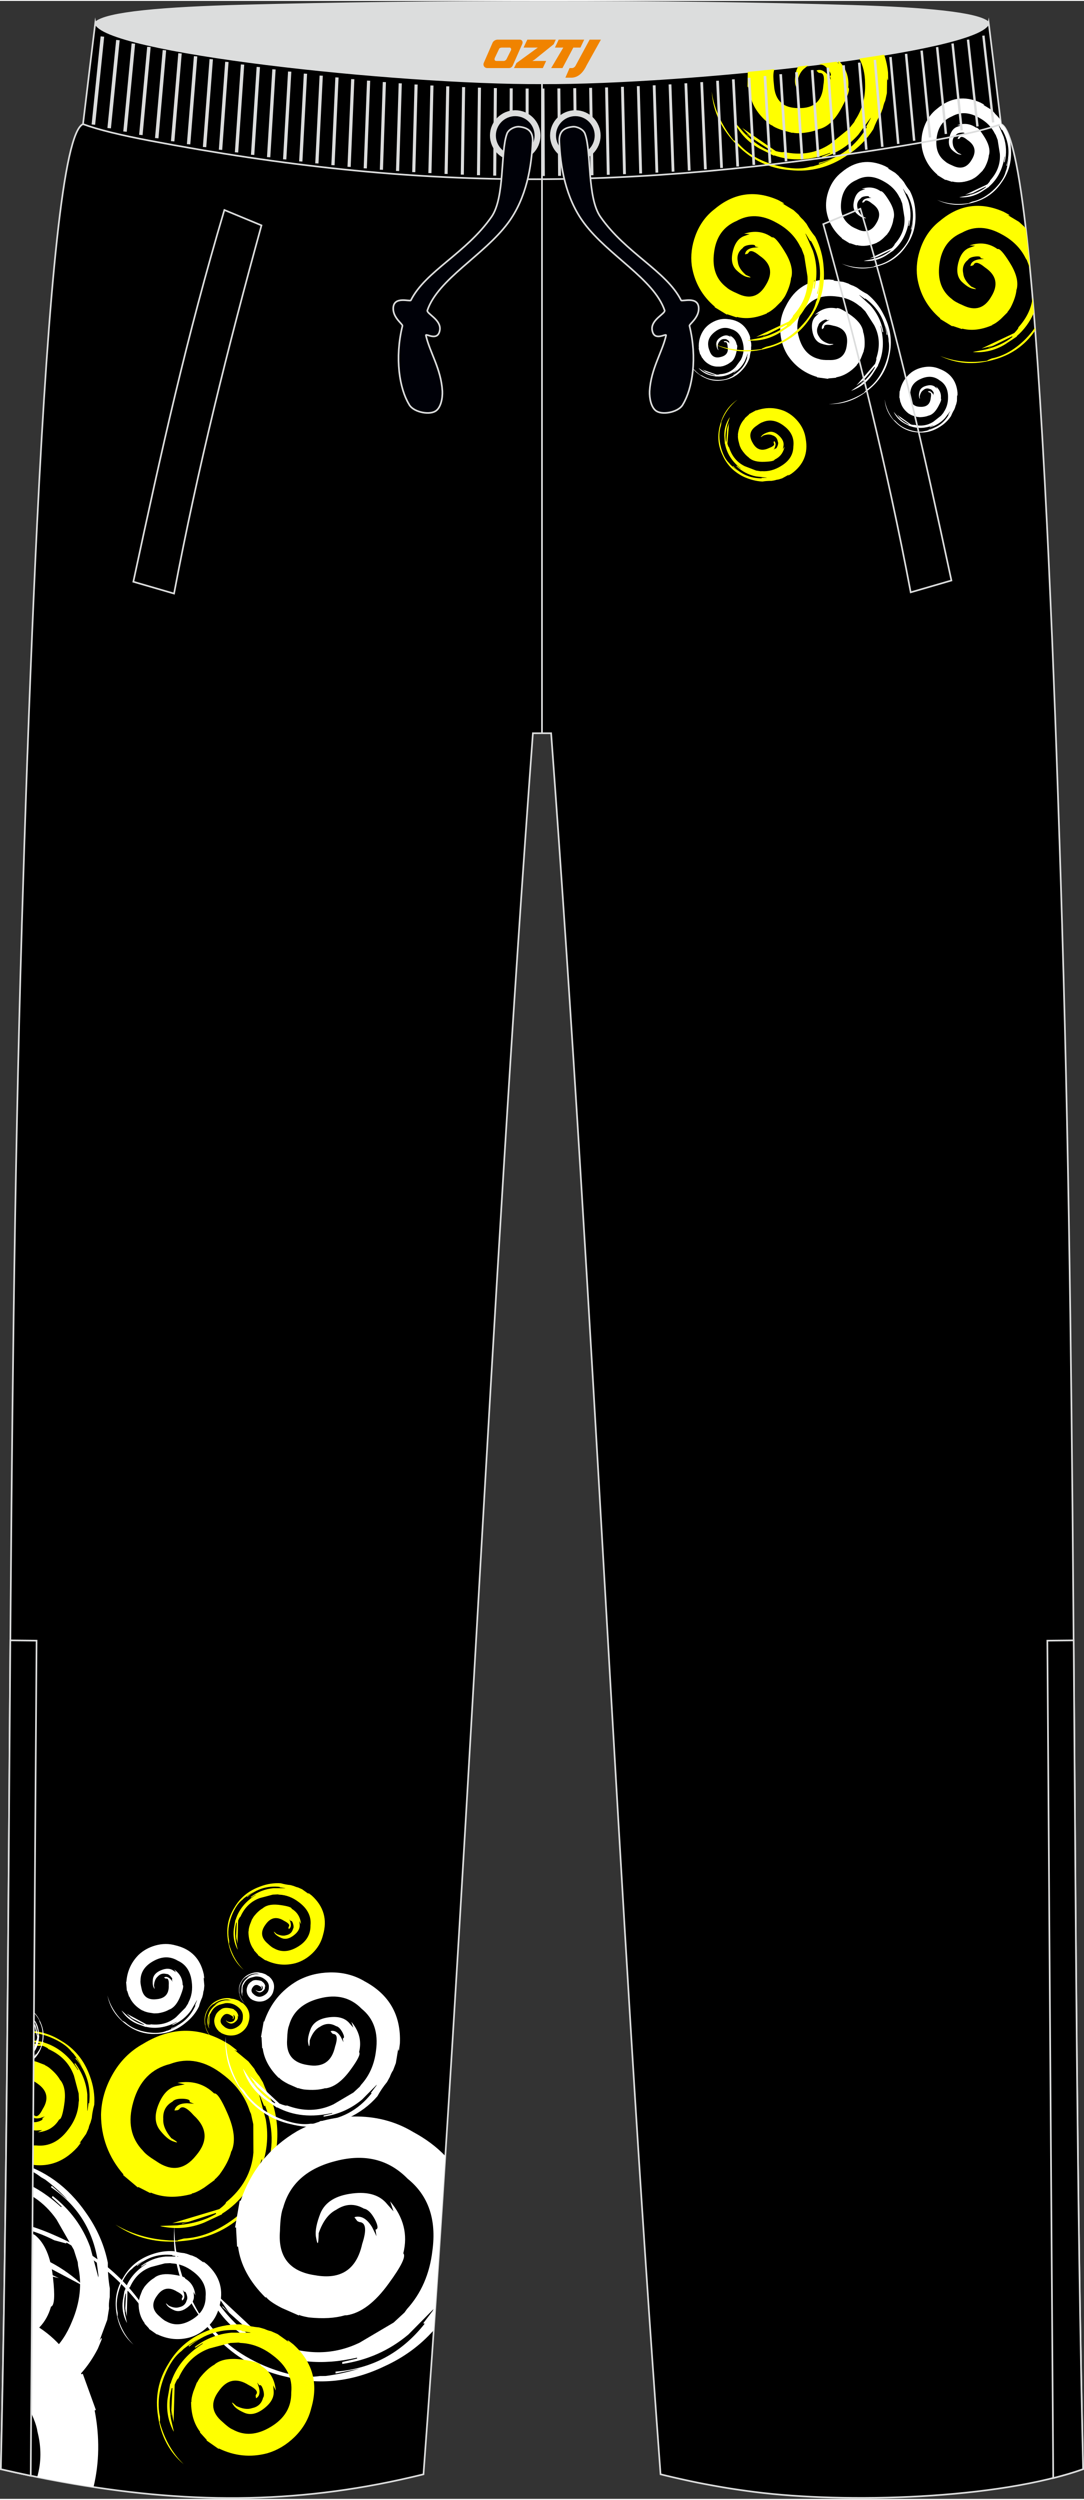 <?xml version="1.0" encoding="utf-8"?>
<!-- Generator: Adobe Illustrator 24.0.1, SVG Export Plug-In . SVG Version: 6.00 Build 0)  -->
<svg xmlns="http://www.w3.org/2000/svg" xmlns:xlink="http://www.w3.org/1999/xlink" version="1.1" id="图层_1" x="0px" y="0px" width="259px" height="597px" viewBox="0 0 259.35 597.37" enable-background="new 0 0 259.35 597.37" xml:space="preserve">
<rect x="0" y="0" width="259.35" height="597.37" fill="#333333" stroke="none"/>
<g>
	
		<path fill-rule="evenodd" clip-rule="evenodd" fill="#DCDDDD" stroke="#DCDDDD" stroke-width="0.4" stroke-linejoin="round" stroke-miterlimit="22.926" d="   M57.98,1.11C39.59,1.6,25.18,2.74,22.8,5.23c1.01,3.85,3.56,4.97,6.64,5.81c29.38,7.99,65.84,9.62,100.23,9.32   c34.39,0.31,70.86-1.33,100.23-9.32c3.08-0.84,5.63-1.96,6.64-5.81c-2.27-2.38-15.48-3.52-32.65-4.05   C160.13-0.16,101.9-0.07,57.98,1.11z"/>
	<path fill-rule="evenodd" clip-rule="evenodd" stroke="#DCDDDD" stroke-width="0.4" stroke-miterlimit="22.926" d="M22.8,5.23   c1.34,6.96,72.15,14.64,106.87,14.47c34.72,0.17,105.53-7.51,106.87-14.47c1,8.08,1.98,16.16,2.95,24.23   c4.68,1.9,8.22,39.36,10.99,95.61l0,0c0.13,2.6,0.25,5.24,0.38,7.92l0.06,1.37c0.25,5.38,0.49,10.9,0.73,16.57l0.07,1.55   c0.11,2.66,0.22,5.35,0.32,8.07l0.02,0.49c0.12,2.97,0.23,5.96,0.35,9l0.05,1.29c0.1,2.8,0.21,5.63,0.31,8.49l0.02,0.66   c0.11,3.22,0.23,6.48,0.34,9.77v0.04c0.11,3.26,0.22,6.56,0.33,9.88l0.02,0.48c0.22,6.66,0.43,13.43,0.63,20.3l0.02,0.79   c3.67,123.21,2.24,246.25,4.99,368.5c-20.35,7.23-56.84,8.26-78.58,5.47l0,0c-0.51-0.06-1.01-0.13-1.52-0.2l0,0   c-0.5-0.07-1.01-0.14-1.51-0.21l0,0c-0.5-0.07-1.01-0.15-1.51-0.22l0,0c-0.5-0.08-1.01-0.16-1.51-0.23l0,0   c-0.5-0.08-1-0.16-1.51-0.25l0,0c-0.5-0.09-1-0.17-1.5-0.26l0,0c-0.5-0.09-1-0.18-1.5-0.27l0,0c-0.5-0.09-1-0.19-1.5-0.28l0,0   c-0.5-0.1-1-0.2-1.5-0.29l0,0c-0.5-0.1-1-0.2-1.49-0.31l0,0c-0.5-0.1-1-0.21-1.49-0.32l0,0c-0.5-0.11-1-0.22-1.49-0.33l0,0   c-0.5-0.11-0.99-0.23-1.49-0.34l0,0c-0.5-0.12-1-0.23-1.49-0.35l0,0c-0.5-0.12-0.99-0.24-1.49-0.36l0,0   c-10.23-138.14-15.95-278.23-26.18-416.36h-0.04l0,0h-0.04l0,0h-0.04l0,0h-0.04l0,0h-0.04l0,0h-0.04l0,0h-0.04l0,0h-0.04l0,0h-0.04   l0,0h-0.04l0,0h-0.04l0,0h-0.04l0,0h-0.04l0,0h-0.04l0,0h-0.04l0,0h-0.04l0,0h-0.04l0,0h-0.04l0,0h-0.03l0,0h-0.04l0,0h-0.04l0,0   h-0.04l0,0h-0.03l0,0h-0.03l0,0h-0.03l0,0h-0.04l0,0h-0.04l0,0h-0.03l0,0h-0.03l0,0h-0.03l0,0h-0.04l0,0h-0.03l0,0h-0.03l0,0h-0.03   l0,0h-0.03l0,0h-0.03l0,0h-0.03l0,0h-0.03l0,0h-0.03l0,0h-0.03l0,0h-0.03l0,0h-0.03l0,0h-0.03l0,0h-0.03l0,0h-0.03l0,0h-0.03l0,0   h-0.03l0,0h-0.03l0,0h-0.03l0,0h-0.03l0,0h-0.03l0,0h-0.03l0,0h-0.04l0,0h-0.03l0,0h-0.03l0,0h-0.03l0,0h-0.03l0,0h-0.03l0,0h-0.03   l0,0h-0.03l0,0h-0.03l0,0h-0.03l0,0h-0.03l0,0h-0.03l0,0h-0.03l0,0h-0.03l0,0h-0.03l0,0h-0.03l0,0h-0.03l0,0h-0.03l0,0h-0.03l0,0   h-0.03l0,0h-0.03l0,0h-0.03l0,0h-0.03l0,0h-0.03l0,0h-0.03l0,0h-0.03l0,0h-0.03l0,0h-0.03l0,0h-0.03l0,0h-0.03l0,0h-0.03l0,0h-0.03   l0,0h-0.03l0,0h-0.03l0,0H129l0,0h-0.03l0,0h-0.03l0,0h-0.03l0,0h-0.03l0,0h-0.03l0,0h-0.03l0,0h-0.03l0,0h-0.03l0,0h-0.03l0,0   h-0.04l0,0h-0.03l0,0h-0.04l0,0h-0.03l0,0h-0.04l0,0h-0.03l0,0h-0.03l0,0h-0.03l0,0h-0.04l0,0h-0.04l0,0h-0.04l0,0h-0.04l0,0h-0.04   l0,0h-0.04l0,0h-0.04l0,0h-0.04l0,0h-0.04l0,0h-0.04l0,0h-0.04l0,0h-0.04l0,0h-0.04l0,0h-0.04l0,0h-0.04l0,0h-0.04l0,0h-0.04l0,0   h-0.04l0,0h-0.04l0,0h-0.04l0,0h-0.04l0,0h-0.04l0,0h-0.04l0,0h-0.04c-10.23,138.14-15.95,278.23-26.18,416.36l0,0   c-0.5,0.12-0.99,0.24-1.49,0.36l0,0c-0.5,0.12-0.99,0.24-1.49,0.35l0,0c-27.82,6.47-54.12,6.4-83.49,1.08l0,0   c-0.59-0.11-1.19-0.22-1.79-0.33l0,0c-0.6-0.11-1.2-0.23-1.8-0.34l0,0c-0.6-0.12-1.2-0.24-1.81-0.36l0,0   c-3.11-0.62-6.13-1.28-9.22-1.99H0.21c2.77-122.84,1.34-245.74,5-368.52l0.02-0.79c0.21-6.87,0.42-13.64,0.63-20.3l0.02-0.48   c0.11-3.32,0.22-6.62,0.33-9.88v-0.04c0.11-3.29,0.22-6.54,0.34-9.77l0.03-0.66c0.1-2.86,0.2-5.69,0.31-8.49l0.05-1.29   c0.11-3.03,0.23-6.03,0.35-9l0.02-0.49c0.11-2.72,0.22-5.4,0.33-8.07l0.06-1.55c0.24-5.67,0.48-11.2,0.73-16.57L8.49,133   c0.12-2.68,0.25-5.32,0.38-7.92l0,0c2.77-56.25,6.31-93.7,10.99-95.61C20.82,21.39,21.81,13.31,22.8,5.23z"/>
	<g>
		<path fill-rule="evenodd" clip-rule="evenodd" fill="#FFFF00" d="M22.55,503.12c-0.3,1.05-0.5,2.12-0.6,3.22l-0.3,1.05    c-0.25,0.55-0.4,1-0.45,1.35l-0.6,1.35l-1.65,2.32c0.35-0.35,0.45-0.37,0.3-0.08l-0.75,0.97c-3.59,3.94-7.94,5.17-13.02,3.67    c-1.45-0.35-2.8-0.96-4.02-1.82l0.08-6.7l0.13,0.21c1.7,2.85,4.04,4.24,7.04,4.19c2.94,0.3,5.47-0.95,7.56-3.74    c1.6-2.05,2.44-4.24,2.55-6.59l0.07-0.45l-0.07-1.65l-1.13-4.27c-1.05-2.89-3.09-5.02-6.14-6.36c0-0.15-0.43-0.4-1.27-0.75    l-7.64-0.22l2.47-0.45H3.98l0.15-0.08l0.97,0.08l4.49,0.23v-0.15c-1.85-0.5-3.94-0.55-6.29-0.15l-1.57,0.36v-0.29    c1.84-0.76,3.77-1.01,5.76-0.75l2.99,0.52v0.08c3.3,1,6.01,3.19,8.16,6.59l0.08-0.07l-0.9-1.42l0.15-0.15    c1.7,2.25,2.67,4.74,2.92,7.49v3.97l0.08-0.23l0.22-1.72l0.07,0.07h0.08c0.45-4.09-0.65-7.66-3.3-10.71l0.15-0.15l1.5,2.25    c-0.65-1.2-1.35-2.27-2.1-3.22l-0.45-0.45c-1-1.35-2.72-2.52-5.16-3.52c-2.94-1.15-5.69-1.45-8.24-0.9H2.79v-0.08    c-0.35,0.09-0.69,0.19-1.02,0.3v-0.19c0.64-0.17,1.31-0.3,2-0.41c3.94-0.65,7.54,0.05,10.78,2.1c3.3,1.9,5.62,4.74,6.97,8.54    C22.35,498.55,22.7,500.82,22.55,503.12L22.55,503.12L22.55,503.12z M1.69,493.57l-0.06,6.48c0.27-0.37,0.63-0.79,1.08-1.27    c1.85-2.19,3.92-2.44,6.22-0.75c2.39,1.65,2.82,3.69,1.27,6.14c-0.75,1.5-1.4,2-1.95,1.5l-0.23-0.07l-0.52,0.07l0.07,0.15    c0.4,0.55,1.1,0.7,2.1,0.45c0.45-0.15,0.8-0.27,1.05-0.37l-0.6,0.45c0.2,0.25-0.08,0.5-0.82,0.75c-0.8,0.25-1.37,0.25-1.72,0    c-1.15-0.3-1.85-1.05-2.1-2.25c-0.3-0.9-0.15-1.97,0.45-3.22l0.08-0.08c0.85-0.9,0.82-1.02-0.08-0.38    c-0.5,0.4-0.97,1.12-1.42,2.17c-0.5,1.25-0.17,2.6,0.97,4.04c1.1,1.4,2.3,2.02,3.59,1.87l1.05-0.07l-1.05,0.52    c2.3-0.2,3.99-1.23,5.09-3.07c0.45,0,0.85-1.17,1.2-3.52c0.4-2.55,0.13-4.47-0.82-5.76l-0.15-0.15c-0.55-1-1.45-2-2.69-2.99    c-0.6-0.4-0.92-0.57-0.97-0.52l0.07-0.07l-1.94-0.75c-0.95-0.3-1.65-0.43-2.1-0.37v-0.08C4.79,492.41,3.1,492.8,1.69,493.57z"/>
		<path fill-rule="evenodd" clip-rule="evenodd" fill="#FFFF00" d="M65.08,502.31c-0.86-1.44-1.58-2.95-2.17-4.54l-0.86-1.43    c-0.59-0.72-0.99-1.32-1.2-1.82l-1.42-1.76l-3.37-2.79c0.66,0.38,0.81,0.38,0.47-0.01l-1.5-1.15c-6.9-4.42-13.82-4.51-20.78-0.27    c-3.11,1.71-5.58,4.19-7.4,7.46c-1.72,3.08-2.61,6.25-2.68,9.52c0.02,5.39,1.81,10.15,5.37,14.27l-0.08,0.14l3.53,2.98l0.08-0.14    l2.9,1.48l0.08-0.14c2.87,1.22,6.15,1.33,9.85,0.34l-0.03-0.11c0.68-0.1,1.67-0.57,2.96-1.39l2.59-1.89l-0.14-0.08    c0.09,0.05,0.51-0.33,1.23-1.16c1.46-1.98,2.39-3.81,2.81-5.51l0.16-0.28c0.89-2.3,0.53-5.26-1.07-8.88    c-1.45-3.34-2.51-4.92-3.18-4.74c-2.36-2.3-5.28-3.15-8.77-2.53l1.76,0.36l-1.58,0.31c-1.98,0.29-3.51,1.69-4.59,4.2    c-1.13,2.6-1.07,4.73,0.16,6.38c1.08,1.38,2.07,2.26,2.97,2.65c1.59,0.6,1.58,0.41-0.03-0.58L41,511.12    c-1.38-1.61-2.03-3.14-1.94-4.6c-0.11-1.88,0.63-3.26,2.22-4.16c0.42-0.51,1.27-0.73,2.56-0.68c1.21,0.07,1.72,0.33,1.52,0.78    l1.07,0.43c-0.41-0.05-0.98-0.1-1.7-0.14c-1.58,0.03-2.56,0.52-2.93,1.5l-0.05,0.25l0.81-0.1l0.31-0.2    c0.62-0.96,1.78-0.48,3.48,1.45c3.27,3.01,3.45,6.22,0.55,9.61c-2.73,3.43-5.9,3.88-9.51,1.36c-1.61-1-2.67-1.82-3.16-2.48    c-2.95-3.02-3.72-6.94-2.32-11.76c1.39-4.89,4.31-7.9,8.77-9.01c4.25-1.61,8.48-0.77,12.7,2.55c3.18,2.4,5.31,5.32,6.39,8.76    l0.29,0.64l0.54,2.47l0.03,6.78c-0.4,4.71-2.6,8.67-6.57,11.88c0.06,0.22-0.47,0.76-1.59,1.62l-11.24,3.37l3.84-0.32l-1.66,0.45    l0.25,0.05l1.41-0.5l6.57-2.12l0.06,0.22c-2.54,1.47-5.63,2.38-9.27,2.72l-4.13,0.15l0.39,0.13c3.53,0.72,6.93,0.41,10.22-0.95    l4.23-1.97l-0.03-0.11c4.49-2.79,7.65-7.13,9.48-13.01l0.14,0.08l-0.77,2.47l0.28,0.16c1.62-4,2.08-8.09,1.35-12.26l-1.58-5.89    l0.2,0.31l1.02,2.46l0.08-0.14l0.11-0.03c2.29,5.89,2.08,11.62-0.63,17.19l0.28,0.16l1.33-3.92c-0.49,2.03-1.1,3.9-1.83,5.61    l-0.49,0.85c-0.94,2.39-3.03,4.82-6.26,7.27c-3.91,2.87-7.86,4.41-11.85,4.61l-1.44,0.39l0.03,0.11c-5.63,0-10.62-1.28-14.95-3.85    c4.78,3.32,10.28,4.62,16.52,3.9c6.1-0.61,11.16-3.07,15.15-7.39c4.13-4.12,6.44-9.27,6.94-15.42    C66.59,509.16,66.21,505.66,65.08,502.31z"/>
		<path fill-rule="evenodd" clip-rule="evenodd" fill="#FFFFFF" d="M25.8,540.89c-0.03,2.06,0.13,4.12,0.48,6.17l-0.03,2.06    c-0.19,1.13-0.24,2.02-0.16,2.68l-0.43,2.75l-1.87,5.04c0.47-0.81,0.64-0.9,0.51-0.28l-0.89,2.14    c-4.63,8.96-11.96,13.31-21.99,13.07c-0.29,0.01-0.58,0.01-0.87,0c0.06-2.83,0.11-5.66,0.16-8.49c1.48,0.04,3.01-0.16,4.57-0.61    c5.52-0.89,9.51-4.41,11.97-10.53c1.92-4.52,2.39-8.94,1.43-13.27l-0.08-0.86l-0.94-2.97l-4.14-7.24    c-2.93-4.2-6.97-6.92-12.14-8.18l0.03-2.15c4.67,1.1,9.08,3.56,13.23,7.39l0.1-0.17l-2.34-2.16l0.2-0.35    c4.2,3.27,7.2,7.35,8.99,12.24l1.94,7.24l0.03-0.45l-0.43-3.25l0.17,0.1l0.14-0.04c-1.18-7.69-4.93-13.67-11.25-17.93l0.2-0.34    l3.83,3.37c-1.77-1.87-3.57-3.49-5.4-4.85l-1.04-0.6c-1.99-1.58-4.76-2.73-8.33-3.44l0.01-0.8c0.74,0.17,1.48,0.37,2.22,0.6    c6.94,1.85,12.57,5.91,16.89,12.17C23.2,532.66,24.95,536.63,25.8,540.89L25.8,540.89L25.8,540.89z M1.28,529.82    c-0.04,3.25-0.09,6.5-0.14,9.75c3.05,2.01,3.93,5.1,2.62,9.28c-0.63,3.1-1.57,4.33-2.82,3.69l0,0l-0.02,1.12    c0.82,0.14,1.78-0.1,2.91-0.73c0.75-0.49,1.32-0.89,1.73-1.2l-0.88,1.11c0.49,0.35,0.11,0.95-1.14,1.77    c-1.07,0.68-1.96,0.99-2.66,0.94l-0.06,3.44c1.17,0.22,2.29,0.11,3.37-0.31l1.88-0.65l-1.66,1.47c4.1-1.49,6.69-4.19,7.79-8.1    c0.82-0.22,0.98-2.56,0.47-7.01c-0.52-4.84-1.96-8.22-4.32-10.12l-0.34-0.18c-1.49-1.55-3.62-2.94-6.39-4.15L1.28,529.82z"/>
		<path fill-rule="evenodd" clip-rule="evenodd" fill="#FFFFFF" d="M47.61,479.61c0.19-0.75,0.45-1.48,0.78-2.2l0.19-0.75    c0.04-0.43,0.11-0.76,0.2-0.99l0.11-1.04l-0.19-2.02c0.09,0.34,0.14,0.39,0.16,0.15l-0.11-0.86c-0.81-3.71-3.05-6.01-6.72-6.89    c-1.58-0.46-3.2-0.45-4.87,0.02c-1.57,0.45-2.9,1.19-4,2.24c-1.76,1.77-2.73,3.92-2.92,6.44l-0.07,0.02l0.18,2.13l0.07-0.02    l0.46,1.43l0.07-0.02c0.54,1.34,1.58,2.45,3.12,3.34l0.03-0.05c0.26,0.19,0.73,0.36,1.42,0.52l1.47,0.23l-0.02-0.07    c0.01,0.05,0.28,0.06,0.79,0.02c1.12-0.17,2.03-0.47,2.72-0.89l0.15-0.04c1.04-0.46,1.9-1.55,2.56-3.26    c0.62-1.57,0.79-2.43,0.51-2.59c-0.02-1.53-0.7-2.76-2.04-3.7l0.46,0.7l-0.62-0.42c-0.75-0.55-1.71-0.6-2.88-0.13    c-1.22,0.48-1.9,1.2-2.04,2.14c-0.1,0.81-0.06,1.42,0.1,1.84c0.32,0.72,0.38,0.65,0.18-0.2l-0.02-0.07    c0.07-0.98,0.37-1.7,0.87-2.14c0.58-0.65,1.28-0.86,2.09-0.64c0.31-0.03,0.66,0.17,1.06,0.61c0.37,0.42,0.45,0.67,0.24,0.75    l0.21,0.49c-0.12-0.15-0.29-0.35-0.51-0.6c-0.53-0.51-1.01-0.67-1.45-0.47l-0.1,0.06l0.29,0.23l0.17,0.03    c0.52-0.11,0.74,0.43,0.66,1.61c0.09,2.06-0.9,3.17-2.97,3.33c-2.02,0.23-3.2-0.66-3.56-2.67c-0.2-0.86-0.28-1.47-0.22-1.85    c0.02-1.95,1.05-3.49,3.09-4.61c2.06-1.15,4-1.18,5.83-0.08c1.92,0.86,3.03,2.53,3.33,5c0.25,1.83,0,3.48-0.78,4.96l-0.11,0.3    l-0.63,0.99l-2.21,2.23c-1.67,1.41-3.69,1.99-6.04,1.73c-0.06,0.09-0.4,0.1-1.05,0.01l-4.78-2.58l1.36,1.15l-0.69-0.4l0.06,0.1    l0.63,0.3l2.85,1.46l-0.06,0.09c-1.31-0.35-2.63-1.06-3.93-2.14l-1.4-1.3l0.09,0.17c0.92,1.39,2.14,2.4,3.66,3.04l2.03,0.74    l0.03-0.05c2.38,0.56,4.84,0.17,7.37-1.16l0.02,0.07l-1.06,0.56l0.04,0.15c1.84-0.78,3.33-1.97,4.46-3.57l1.41-2.45l-0.03,0.17    l-0.47,1.14l0.07-0.02l0.05,0.03c-1.18,2.68-3.13,4.49-5.84,5.42l0.04,0.14l1.72-0.85c-0.83,0.51-1.64,0.92-2.44,1.24l-0.44,0.12    c-1.09,0.47-2.57,0.59-4.43,0.33c-2.22-0.34-4.02-1.13-5.4-2.38l-0.6-0.35l-0.02,0.05c-1.85-1.85-3.06-3.9-3.64-6.16    c0.48,2.65,1.85,4.88,4.13,6.69c2.2,1.8,4.66,2.65,7.39,2.54c2.7,0,5.15-0.92,7.33-2.78C45.86,482.36,46.89,481.08,47.61,479.61z"/>
		<path fill-rule="evenodd" clip-rule="evenodd" fill="#FFFFFF" d="M3.75,494.58c-0.54-0.01-1.08,0.03-1.62,0.13l-0.45-0.01    l0.02-1.9c0.63,0.08,1.25,0.06,1.86-0.08l0.23-0.02l0.78-0.25l1.89-1.08c1.25-0.87,2-2.12,2.26-3.75c0.07-0.02,0.14-0.25,0.19-0.7    l-0.87-3.68l0.53,1.12l-0.14-0.54l0.06,0.06l0.09,0.48l0.47,2.18l0.07-0.02c0-0.95-0.24-1.95-0.73-3.03l-0.62-1.18l0.1,0.09    c0.77,0.87,1.23,1.87,1.38,3.01l0.13,1.5l-0.03,0.01c-0.06,1.7-0.76,3.28-2.11,4.74l0.05,0.02l0.56-0.61l0.09,0.05    c-0.86,1.1-1.92,1.88-3.2,2.35l-1.9,0.51l0.12,0.01l0.85-0.11l-0.03,0.05l0.01,0.04c2.02-0.31,3.58-1.29,4.7-2.95l0.09,0.05    l-0.88,1c0.49-0.46,0.91-0.93,1.27-1.41l0.16-0.27c0.52-0.65,0.86-1.62,1.02-2.92c0.17-1.55-0.04-2.91-0.63-4.05l-0.13-0.46    l0.04-0.01c-0.91-1.57-2.07-2.76-3.48-3.55c1.7,0.8,2.95,2.13,3.75,3.98c0.82,1.8,0.94,3.61,0.38,5.42    c-0.48,1.82-1.55,3.29-3.19,4.42C5.9,493.9,4.86,494.36,3.75,494.58L3.75,494.58L3.75,494.58z M1.8,481.71l-0.02,2.28    c0.1,0.02,0.2,0.04,0.3,0.06c0.26,0.03,0.67,0.19,1.2,0.48c1.29,0.6,1.67,1.56,1.15,2.88c-0.47,1.33-1.37,1.8-2.7,1.42l-0.02,2.39    c0.28,0,0.66-0.02,1.11-0.08c1.27-0.14,2.15-0.51,2.65-1.13l0.05-0.09c0.41-0.39,0.77-0.95,1.09-1.67    c0.11-0.34,0.16-0.52,0.13-0.53l0.05,0.03l0.11-1.03c0.02-0.49-0.01-0.84-0.09-1.05l0.03-0.01c-0.32-1.19-0.88-2.09-1.68-2.69    l0.03-0.05l-0.88-0.57l0.03-0.05l-1.4-0.51l-0.03,0.05C2.53,481.77,2.16,481.73,1.8,481.71L1.8,481.71L1.8,481.71z M1.76,486.07    v0.32c0.18,0,0.37,0.02,0.57,0.06l0.05,0.03c0.54,0.29,0.6,0.26,0.17-0.08C2.37,486.25,2.1,486.15,1.76,486.07z"/>
		<path fill-rule="evenodd" clip-rule="evenodd" fill="#FFFF00" d="M67.2,450.15c0.76,0.22,1.54,0.36,2.34,0.44l0.76,0.22    c0.4,0.18,0.73,0.29,0.98,0.33l0.98,0.43l1.69,1.2c-0.26-0.25-0.27-0.33-0.06-0.22l0.71,0.54c2.87,2.61,3.76,5.77,2.67,9.47    c-0.4,1.63-1.23,3.07-2.5,4.3c-1.2,1.16-2.54,1.96-4.03,2.39c-2.47,0.65-4.86,0.42-7.18-0.71l-0.06,0.05l-1.79-1.25l0.06-0.05    l-1.03-1.14l0.06-0.05c-0.91-1.16-1.36-2.65-1.36-4.46h0.06c-0.04-0.33,0.05-0.83,0.27-1.52l0.55-1.42l0.05,0.06    c-0.04-0.04,0.09-0.27,0.38-0.71c0.73-0.91,1.45-1.56,2.18-1.96l0.11-0.11c0.94-0.69,2.34-0.89,4.19-0.6    c1.71,0.25,2.56,0.54,2.56,0.87c1.34,0.8,2.09,2.03,2.23,3.7l-0.38-0.76l0.06,0.76c0.11,0.94-0.34,1.81-1.36,2.61    c-1.05,0.83-2.03,1.07-2.94,0.71c-0.76-0.33-1.29-0.67-1.58-1.03c-0.47-0.65-0.38-0.67,0.27-0.05l0.05,0.05    c0.91,0.44,1.69,0.54,2.34,0.33c0.87-0.18,1.41-0.69,1.63-1.52c0.18-0.26,0.18-0.67,0-1.25c-0.18-0.54-0.36-0.74-0.54-0.6    l-0.33-0.43c0.07,0.18,0.16,0.43,0.27,0.76c0.18,0.73,0.07,1.23-0.33,1.52l-0.11,0.05l-0.06-0.38l0.06-0.16    c0.36-0.4,0-0.87-1.09-1.42c-1.78-1.13-3.27-0.82-4.47,0.92c-1.23,1.67-1.05,3.17,0.55,4.52c0.65,0.62,1.16,1,1.52,1.14    c1.74,0.98,3.63,0.85,5.66-0.38c2.07-1.23,3.08-2.94,3.05-5.12c0.22-2.14-0.69-3.97-2.72-5.5c-1.49-1.16-3.08-1.78-4.79-1.85    l-0.33-0.06l-1.19,0.06l-3.1,0.82c-2.1,0.76-3.65,2.25-4.63,4.46c-0.11,0-0.29,0.31-0.55,0.92l-0.16,5.55l-0.33-1.8v0.82    l-0.06-0.11l0.06-0.71l0.16-3.27h-0.11c-0.36,1.34-0.4,2.87-0.11,4.57l0.44,1.9l-0.11-0.16c-0.76-1.52-1.03-3.12-0.82-4.79    l0.38-2.18h0.06c0.73-2.4,2.32-4.37,4.79-5.93l-0.05-0.05l-1.03,0.65l-0.11-0.11c1.63-1.23,3.45-1.94,5.44-2.12h2.89l-0.16-0.05    l-1.25-0.16l0.06-0.05v-0.05c-2.98-0.33-5.57,0.47-7.78,2.4l-0.11-0.11l1.63-1.09c-0.87,0.47-1.65,0.98-2.34,1.52l-0.33,0.33    c-0.98,0.73-1.83,1.98-2.56,3.76c-0.83,2.14-1.05,4.14-0.65,5.99v0.71h-0.06c0.69,2.58,1.89,4.7,3.59,6.37    c-2.1-1.78-3.38-4.14-3.81-7.08c-0.47-2.87,0.04-5.48,1.53-7.84c1.38-2.39,3.44-4.08,6.2-5.06    C63.88,450.3,65.53,450.04,67.2,450.15z"/>
		<path fill-rule="evenodd" clip-rule="evenodd" fill="#FFFFFF" d="M106.53,515.37c-2.08-2.19-4.64-4.1-7.68-5.74    c-4.28-2.57-9.04-3.8-14.3-3.7c-4.95,0.1-9.44,1.27-13.46,3.5c-6.53,3.84-11.03,9.39-13.51,16.64h-0.23l-1.11,6.4h0.23l0.25,4.57    h0.23c0.56,4.34,2.75,8.4,6.58,12.19l0.12-0.12c0.61,0.76,1.87,1.63,3.78,2.61l4.12,1.81v-0.23c0,0.15,0.76,0.38,2.29,0.67    c3.43,0.36,6.32,0.19,8.68-0.5l0.46-0.01c3.42-0.55,6.76-3.08,10.01-7.59c3.03-4.13,4.19-6.53,3.5-7.22    c1.12-4.5,0.07-8.64-3.15-12.44l0.81,2.4l-1.5-1.7c-1.76-2.2-4.55-3.06-8.35-2.58c-3.96,0.48-6.5,2.05-7.63,4.72    c-0.9,2.29-1.27,4.12-1.11,5.49c0.39,2.36,0.62,2.21,0.68-0.46v-0.23c0.97-2.82,2.37-4.7,4.2-5.62c2.2-1.46,4.41-1.55,6.63-0.27    c0.91,0.15,1.79,1.02,2.64,2.61c0.77,1.52,0.81,2.32,0.13,2.4l0.23,1.6c-0.23-0.53-0.58-1.25-1.04-2.17    c-1.15-1.9-2.45-2.73-3.9-2.49l-0.34,0.11l0.69,0.91l0.46,0.23c1.6,0.07,1.84,1.82,0.71,5.25c-1.34,6.1-5.09,8.59-11.27,7.48    c-6.1-0.88-8.9-4.41-8.4-10.58c0.06-2.67,0.32-4.53,0.77-5.6c1.57-5.72,5.77-9.44,12.62-11.15c6.92-1.79,12.64-0.37,17.16,4.25    c4.97,4.01,6.94,9.75,5.92,17.22c-0.65,5.56-2.69,10.22-6.1,13.97l-0.57,0.8l-2.61,2.41l-8.2,4.84c-6,2.85-12.36,3-19.07,0.44    c-0.23,0.23-1.26-0.03-3.09-0.78l-12.05-11.25l3.11,4.44l-1.72-1.7l0.11,0.34l1.61,1.36l7.23,6.47l-0.23,0.23    c-3.59-2.04-6.88-5.14-9.88-9.31l-3.11-4.9l0.12,0.57c1.62,4.79,4.42,8.7,8.4,11.72l5.39,3.74l0.11-0.11    c6.57,3.47,14.07,4.23,22.52,2.28v0.23l-3.54,0.82v0.46c6.01-0.87,11.29-3.22,15.84-7.05l6.02-6.09l-0.23,0.46l-2.27,2.98h0.23    l0.11,0.11c-5.52,6.96-12.62,10.77-21.3,11.42v0.46l5.71-1.17c-2.81,0.85-5.51,1.44-8.1,1.76l-1.37,0.01    c-3.57,0.55-8-0.26-13.26-2.44c-6.26-2.71-10.93-6.42-14-11.12l-1.49-1.48l-0.11,0.11c-3.99-6.83-5.97-13.79-5.94-20.87    c-0.64,8.15,1.68,15.75,6.97,22.81c5.07,6.98,11.64,11.36,19.72,13.15c7.93,2.09,15.81,1.25,23.64-2.52    c4.59-2.1,8.49-4.96,11.7-8.58C104.72,543.18,105.64,529.28,106.53,515.37z"/>
		<path fill-rule="evenodd" clip-rule="evenodd" fill="#FFFFFF" d="M90.29,501.09c0.66-1.2,1.43-2.34,2.31-3.41l0.66-1.2    c0.26-0.71,0.53-1.25,0.79-1.6l0.66-1.73l0.58-3.53c0,0.62,0.07,0.73,0.2,0.33l0.19-1.53c0.28-6.7-2.53-11.64-8.4-14.8    c-2.49-1.5-5.27-2.21-8.34-2.15c-2.89,0.06-5.5,0.74-7.85,2.04c-3.81,2.24-6.43,5.47-7.87,9.7h-0.13l-0.65,3.73h0.13l0.15,2.66    h0.13c0.33,2.53,1.6,4.9,3.84,7.1l0.07-0.07c0.36,0.44,1.09,0.95,2.21,1.52l2.4,1.05v-0.13c0,0.09,0.44,0.22,1.33,0.39    c2,0.21,3.69,0.11,5.06-0.29h0.27c2-0.32,3.94-1.8,5.84-4.42c1.76-2.4,2.44-3.81,2.04-4.21c0.65-2.62,0.04-5.04-1.84-7.25    l0.47,1.4l-0.87-0.99c-1.03-1.28-2.65-1.78-4.87-1.51c-2.31,0.28-3.79,1.2-4.45,2.75c-0.53,1.33-0.74,2.4-0.65,3.2    c0.23,1.38,0.36,1.29,0.4-0.27v-0.13c0.57-1.64,1.39-2.74,2.45-3.27c1.28-0.85,2.57-0.9,3.86-0.15c0.53,0.09,1.04,0.6,1.54,1.52    c0.45,0.89,0.47,1.35,0.07,1.4l0.14,0.93c-0.14-0.31-0.34-0.73-0.61-1.26c-0.67-1.11-1.43-1.59-2.27-1.45l-0.2,0.07l0.4,0.53    l0.27,0.13c0.93,0.04,1.07,1.06,0.41,3.06c-0.78,3.56-2.97,5.01-6.57,4.36c-3.55-0.52-5.18-2.57-4.89-6.17    c0.04-1.55,0.19-2.64,0.45-3.27c0.91-3.33,3.36-5.5,7.36-6.5c4.03-1.04,7.37-0.22,10,2.48c2.9,2.34,4.05,5.68,3.45,10.04    c-0.38,3.24-1.57,5.96-3.56,8.14l-0.33,0.47l-1.52,1.4l-4.78,2.82c-3.5,1.66-7.2,1.75-11.12,0.26c-0.13,0.13-0.73-0.02-1.8-0.46    l-7.03-6.56l1.81,2.59l-1-0.99l0.07,0.2l0.94,0.79l4.22,3.77l-0.13,0.14c-2.09-1.19-4.01-3-5.75-5.43l-1.81-2.85l0.07,0.33    c0.95,2.79,2.58,5.07,4.9,6.83l3.14,2.18l0.07-0.07c3.83,2.02,8.2,2.46,13.13,1.33v0.13l-2.06,0.48v0.27    c3.5-0.51,6.58-1.88,9.23-4.11l3.51-3.55l-0.13,0.27l-1.32,1.74h0.13l0.07,0.07c-3.22,4.06-7.36,6.27-12.42,6.66v0.27l3.32-0.68    c-1.64,0.5-3.21,0.84-4.72,1.02h-0.8c-2.08,0.32-4.66-0.15-7.73-1.42c-3.65-1.58-6.37-3.74-8.16-6.48l-0.87-0.86l-0.07,0.07    c-2.33-3.98-3.48-8.04-3.46-12.17c-0.37,4.75,0.98,9.18,4.06,13.3c2.95,4.07,6.78,6.62,11.49,7.66c4.62,1.22,9.22,0.73,13.78-1.47    C86.08,505,88.4,503.28,90.29,501.09z"/>
		<path fill-rule="evenodd" clip-rule="evenodd" fill="#FFFFFF" d="M22.38,594.53c1.4-5.86,1.49-11.96,0.27-18.29l0.28-0.16    l-3.13-8.65l-0.28,0.16l-3.51-5.44l-0.28,0.16c-3.41-4.52-8.34-7.8-14.79-9.84c-0.08,4.9-0.17,9.81-0.26,14.71    c2.1,1.4,3.87,3.65,5.31,6.72c1.79,3.32,2.78,5.8,2.98,7.43c0.95,3.73,0.93,7.33-0.07,10.8l0.52,0.1l0,0    c0.6,0.12,1.21,0.24,1.81,0.36l0,0c0.6,0.12,1.2,0.23,1.8,0.34l0,0c0.6,0.11,1.19,0.22,1.79,0.33l0,0    C17.37,593.73,19.88,594.15,22.38,594.53L22.38,594.53L22.38,594.53z M1.11,541.51l12.98,3.07l-6.93-3.28l3.31,0.89l-0.38-0.34    l-2.93-0.54l-6.02-1.3L1.11,541.51L1.11,541.51L1.11,541.51z M1.15,538.72l0.02-1.44c6.81,1,12.82,3.81,18.05,8.45l0.55,0.62    l-7.25-3.84C8.6,540.71,4.81,539.44,1.15,538.72L1.15,538.72L1.15,538.72z M1.25,531.82l0.02-1.17c4,0.71,8,1.97,12,3.77    c11.45,4.96,19.64,12.68,24.57,23.15c-4.92-8.73-12.23-15.9-21.93-21.5l-0.06,0.22l-2.87-0.77    C9.39,533.69,5.48,532.45,1.25,531.82z"/>
		<path fill-rule="evenodd" clip-rule="evenodd" fill="#FFFFFF" d="M41.56,538.13c0.82,0.23,1.67,0.39,2.53,0.47l0.82,0.23    c0.43,0.19,0.78,0.31,1.06,0.35l1.06,0.47l1.82,1.29c-0.28-0.27-0.29-0.35-0.06-0.23l0.76,0.59c3.1,2.82,4.06,6.23,2.88,10.23    c-0.43,1.77-1.33,3.31-2.7,4.65c-1.29,1.25-2.74,2.12-4.35,2.59c-2.67,0.71-5.25,0.45-7.76-0.76l-0.06,0.05l-1.94-1.35l0.06-0.06    l-1.12-1.23l0.06-0.06c-0.98-1.25-1.47-2.86-1.47-4.82h0.06c-0.04-0.35,0.06-0.9,0.29-1.65l0.59-1.53l0.06,0.06    c-0.04-0.04,0.1-0.29,0.41-0.77c0.78-0.98,1.57-1.68,2.35-2.12l0.12-0.12c1.02-0.75,2.53-0.96,4.53-0.65    c1.84,0.27,2.76,0.59,2.76,0.94c1.45,0.86,2.25,2.19,2.41,4l-0.41-0.82l0.06,0.82c0.12,1.02-0.37,1.96-1.47,2.82    c-1.14,0.9-2.19,1.16-3.17,0.77c-0.82-0.35-1.39-0.73-1.71-1.12c-0.51-0.71-0.41-0.73,0.29-0.06l0.06,0.06    c0.98,0.47,1.82,0.59,2.53,0.35c0.94-0.2,1.53-0.74,1.76-1.65c0.19-0.27,0.19-0.73,0-1.35c-0.19-0.59-0.39-0.8-0.59-0.65    l-0.35-0.47c0.08,0.2,0.18,0.47,0.29,0.82c0.2,0.78,0.08,1.33-0.35,1.65l-0.12,0.06l-0.06-0.41l0.06-0.18    c0.39-0.43,0-0.94-1.18-1.53c-1.92-1.22-3.53-0.88-4.82,1c-1.33,1.8-1.14,3.43,0.59,4.88c0.71,0.67,1.26,1.08,1.65,1.23    c1.88,1.06,3.92,0.92,6.11-0.41c2.23-1.33,3.33-3.17,3.29-5.52c0.24-2.31-0.74-4.29-2.94-5.94c-1.61-1.25-3.33-1.92-5.17-2    l-0.35-0.06l-1.29,0.06l-3.35,0.88c-2.27,0.82-3.94,2.43-5,4.82c-0.12,0-0.31,0.33-0.59,1l-0.18,6l-0.35-1.94v0.88l-0.06-0.12    l0.06-0.76l0.18-3.53h-0.12c-0.39,1.45-0.43,3.1-0.12,4.94l0.47,2.06l-0.12-0.18c-0.82-1.65-1.12-3.37-0.88-5.17l0.41-2.35h0.06    c0.78-2.59,2.51-4.72,5.18-6.41l-0.06-0.06l-1.12,0.71l-0.12-0.12c1.76-1.33,3.72-2.1,5.88-2.29h3.12l-0.18-0.06l-1.35-0.18    l0.06-0.06v-0.06c-3.22-0.35-6.02,0.51-8.41,2.59l-0.12-0.12l1.76-1.18c-0.94,0.51-1.78,1.06-2.53,1.65l-0.35,0.35    c-1.06,0.78-1.98,2.14-2.76,4.06c-0.9,2.31-1.14,4.47-0.7,6.47v0.76h-0.06c0.74,2.78,2.04,5.08,3.88,6.88    c-2.27-1.92-3.64-4.47-4.11-7.64c-0.51-3.1,0.04-5.92,1.65-8.47c1.49-2.59,3.72-4.41,6.7-5.47    C37.97,538.29,39.76,538.01,41.56,538.13z"/>
		<path fill-rule="evenodd" clip-rule="evenodd" fill="#FFFF00" d="M54.84,477.61c0.35,0.1,0.71,0.17,1.08,0.2l0.35,0.1    c0.18,0.08,0.34,0.13,0.45,0.15l0.45,0.2l0.78,0.55c-0.12-0.12-0.13-0.15-0.03-0.1l0.33,0.25c1.32,1.2,1.73,2.66,1.23,4.36    c-0.18,0.75-0.57,1.41-1.15,1.98c-0.55,0.53-1.17,0.9-1.85,1.1c-1.13,0.3-2.24,0.19-3.31-0.33l-0.03,0.02l-0.83-0.58l0.02-0.02    l-0.48-0.53l0.03-0.02c-0.42-0.53-0.63-1.22-0.63-2.05h0.03c-0.02-0.15,0.02-0.38,0.13-0.7l0.25-0.65l0.03,0.02    c-0.02-0.02,0.04-0.13,0.17-0.33c0.34-0.42,0.67-0.72,1-0.9l0.05-0.05c0.43-0.32,1.08-0.41,1.93-0.28    c0.78,0.12,1.18,0.25,1.18,0.4c0.62,0.37,0.96,0.93,1.03,1.7l-0.18-0.35l0.03,0.35c0.05,0.43-0.16,0.84-0.63,1.2    c-0.48,0.39-0.93,0.49-1.35,0.33c-0.35-0.15-0.59-0.31-0.73-0.48c-0.22-0.3-0.18-0.31,0.13-0.02l0.02,0.02    c0.42,0.2,0.78,0.25,1.08,0.15c0.4-0.08,0.65-0.32,0.75-0.7c0.08-0.12,0.08-0.31,0-0.58c-0.08-0.25-0.17-0.34-0.25-0.28l-0.15-0.2    c0.03,0.08,0.07,0.2,0.13,0.35c0.08,0.33,0.03,0.57-0.15,0.7l-0.05,0.02l-0.03-0.18l0.03-0.08c0.17-0.18,0-0.4-0.5-0.65    c-0.82-0.52-1.5-0.38-2.06,0.43c-0.57,0.77-0.48,1.46,0.25,2.08c0.3,0.28,0.53,0.46,0.7,0.52c0.8,0.45,1.67,0.39,2.61-0.18    c0.95-0.57,1.42-1.35,1.4-2.35c0.1-0.98-0.32-1.83-1.25-2.53c-0.69-0.54-1.42-0.82-2.21-0.85l-0.15-0.02l-0.55,0.02l-1.43,0.38    c-0.97,0.35-1.68,1.04-2.13,2.06c-0.05,0-0.13,0.14-0.25,0.43l-0.08,2.56l-0.15-0.83v0.38l-0.03-0.05l0.03-0.33l0.07-1.5h-0.05    c-0.17,0.62-0.18,1.32-0.05,2.1l0.2,0.88l-0.05-0.08c-0.35-0.7-0.48-1.44-0.38-2.2l0.18-1h0.02c0.34-1.1,1.07-2.01,2.21-2.73    l-0.03-0.03l-0.47,0.3l-0.05-0.05c0.75-0.57,1.59-0.89,2.51-0.98h1.33l-0.07-0.02l-0.58-0.08l0.03-0.02v-0.03    c-1.37-0.15-2.56,0.22-3.58,1.1l-0.05-0.05l0.75-0.5c-0.4,0.22-0.76,0.45-1.08,0.7l-0.15,0.15c-0.45,0.33-0.84,0.91-1.18,1.73    c-0.38,0.98-0.48,1.9-0.3,2.76v0.33h-0.02c0.32,1.19,0.87,2.16,1.65,2.93c-0.97-0.82-1.55-1.9-1.75-3.26    c-0.22-1.32,0.02-2.52,0.7-3.61c0.63-1.1,1.59-1.88,2.85-2.33C53.3,477.67,54.07,477.56,54.84,477.61z"/>
		<path fill-rule="evenodd" clip-rule="evenodd" fill="#FFFFFF" d="M61.81,471.45c0.27,0.08,0.55,0.13,0.84,0.16l0.27,0.08    c0.14,0.07,0.26,0.1,0.35,0.12l0.35,0.16l0.6,0.43c-0.09-0.09-0.1-0.12-0.02-0.08l0.25,0.2c1.03,0.94,1.35,2.07,0.96,3.4    c-0.14,0.59-0.44,1.1-0.9,1.54c-0.43,0.42-0.91,0.7-1.44,0.86c-0.89,0.23-1.75,0.15-2.58-0.25l-0.02,0.02l-0.65-0.45l0.02-0.02    l-0.37-0.41l0.02-0.02c-0.33-0.42-0.49-0.95-0.49-1.6h0.02c-0.01-0.12,0.02-0.3,0.1-0.55l0.19-0.51l0.02,0.02    c-0.02-0.01,0.03-0.1,0.13-0.25c0.26-0.33,0.52-0.56,0.78-0.7l0.04-0.04c0.34-0.25,0.84-0.32,1.5-0.21    c0.61,0.09,0.92,0.19,0.92,0.31c0.48,0.29,0.75,0.73,0.8,1.33l-0.14-0.27l0.02,0.27c0.04,0.34-0.13,0.65-0.49,0.94    c-0.38,0.3-0.73,0.39-1.06,0.25c-0.27-0.12-0.47-0.24-0.56-0.37c-0.17-0.23-0.14-0.24,0.1-0.02l0.02,0.02    c0.32,0.15,0.6,0.19,0.84,0.12c0.31-0.06,0.51-0.25,0.59-0.55c0.06-0.09,0.06-0.24,0-0.45c-0.07-0.19-0.13-0.27-0.19-0.21    l-0.12-0.15c0.03,0.06,0.06,0.15,0.1,0.27c0.06,0.26,0.03,0.44-0.12,0.55l-0.04,0.02l-0.02-0.14l0.02-0.06    c0.13-0.14,0-0.31-0.39-0.51c-0.64-0.4-1.17-0.29-1.6,0.33c-0.44,0.6-0.38,1.14,0.19,1.62c0.24,0.22,0.42,0.36,0.55,0.41    c0.62,0.35,1.3,0.31,2.03-0.14c0.74-0.44,1.1-1.05,1.09-1.84c0.08-0.77-0.25-1.43-0.98-1.97c-0.53-0.42-1.11-0.64-1.72-0.66    l-0.12-0.02l-0.43,0.02l-1.12,0.29c-0.76,0.27-1.31,0.81-1.66,1.6c-0.04,0-0.1,0.11-0.19,0.33l-0.06,1.99l-0.12-0.64v0.29    l-0.02-0.04l0.02-0.25l0.06-1.17h-0.04c-0.13,0.48-0.14,1.03-0.04,1.64l0.16,0.68l-0.04-0.06c-0.27-0.55-0.37-1.12-0.29-1.72    l0.14-0.78h0.02c0.26-0.86,0.83-1.57,1.72-2.13l-0.02-0.02l-0.37,0.23l-0.04-0.04c0.59-0.44,1.24-0.7,1.96-0.76h1.03l-0.06-0.02    l-0.45-0.06l0.02-0.02v-0.02c-1.07-0.12-2,0.17-2.8,0.86l-0.04-0.04l0.59-0.39c-0.31,0.17-0.59,0.35-0.84,0.55l-0.12,0.12    c-0.35,0.26-0.66,0.71-0.92,1.35c-0.3,0.77-0.38,1.48-0.23,2.15v0.25H57.3c0.25,0.92,0.68,1.69,1.29,2.29    c-0.76-0.64-1.21-1.48-1.37-2.54c-0.17-1.03,0.01-1.97,0.55-2.81c0.49-0.86,1.24-1.47,2.23-1.82    C60.61,471.5,61.2,471.41,61.81,471.45z"/>
		<path fill-rule="evenodd" clip-rule="evenodd" fill="#FFFF00" d="M58.24,555.67c1.23,0.35,2.48,0.59,3.77,0.7l1.23,0.35    c0.65,0.29,1.17,0.47,1.58,0.53l1.58,0.7l2.72,1.93c-0.41-0.41-0.44-0.53-0.09-0.35l1.14,0.88c4.62,4.21,6.05,9.29,4.3,15.26    c-0.64,2.63-1.99,4.94-4.03,6.93c-1.93,1.87-4.09,3.16-6.49,3.86c-3.97,1.05-7.83,0.67-11.57-1.14l-0.09,0.09l-2.89-2.02    l0.09-0.09l-1.67-1.84l0.09-0.09c-1.46-1.87-2.19-4.27-2.19-7.19h0.09c-0.06-0.53,0.09-1.34,0.44-2.45l0.88-2.28l0.09,0.09    c-0.06-0.06,0.15-0.44,0.61-1.14c1.17-1.46,2.34-2.52,3.51-3.16l0.18-0.17c1.52-1.11,3.77-1.43,6.75-0.97    c2.75,0.41,4.12,0.88,4.12,1.4c2.16,1.29,3.36,3.27,3.59,5.96l-0.61-1.23l0.09,1.23c0.18,1.52-0.56,2.92-2.19,4.21    c-1.69,1.35-3.27,1.73-4.73,1.14c-1.23-0.53-2.08-1.08-2.54-1.66c-0.76-1.05-0.62-1.08,0.44-0.09l0.09,0.09    c1.46,0.7,2.72,0.88,3.77,0.52c1.4-0.29,2.28-1.11,2.63-2.45c0.29-0.41,0.29-1.08,0-2.02c-0.29-0.88-0.59-1.2-0.88-0.97l-0.53-0.7    c0.12,0.29,0.27,0.7,0.44,1.23c0.29,1.17,0.12,1.99-0.53,2.45l-0.18,0.09l-0.09-0.61l0.09-0.26c0.59-0.64,0-1.4-1.75-2.28    c-2.87-1.81-5.26-1.32-7.19,1.49c-1.99,2.69-1.69,5.11,0.88,7.28c1.06,0.99,1.87,1.61,2.46,1.84c2.81,1.58,5.84,1.37,9.12-0.61    c3.33-1.99,4.97-4.73,4.91-8.24c0.35-3.45-1.11-6.4-4.39-8.85c-2.4-1.87-4.97-2.86-7.72-2.98l-0.52-0.09l-1.93,0.09l-5,1.31    c-3.39,1.23-5.87,3.62-7.45,7.19c-0.18,0-0.47,0.5-0.88,1.49l-0.26,8.94L41,576.13v1.32l-0.09-0.18l0.09-1.14l0.26-5.26h-0.18    c-0.59,2.16-0.64,4.62-0.18,7.36l0.7,3.07l-0.18-0.26c-1.23-2.45-1.67-5.03-1.31-7.72l0.61-3.51h0.09    c1.17-3.85,3.74-7.04,7.72-9.56l-0.09-0.09l-1.67,1.05l-0.18-0.17c2.63-1.99,5.55-3.13,8.77-3.42h4.65l-0.26-0.09l-2.02-0.26    l0.09-0.09v-0.09c-4.79-0.53-8.97,0.76-12.54,3.86l-0.17-0.17l2.63-1.76c-1.4,0.76-2.66,1.58-3.77,2.46L43.44,562    c-1.58,1.17-2.95,3.18-4.12,6.05c-1.35,3.45-1.69,6.66-1.05,9.65v1.14h-0.09c1.11,4.15,3.04,7.57,5.78,10.26    c-3.39-2.86-5.44-6.66-6.14-11.4c-0.76-4.62,0.06-8.83,2.46-12.63c2.22-3.86,5.56-6.57,10-8.15    C52.89,555.91,55.55,555.5,58.24,555.67z"/>
	</g>
	<path fill-rule="evenodd" clip-rule="evenodd" fill="#FFFFFF" d="M179.37,85.26c0.05-0.52,0.15-1.04,0.29-1.54l0.05-0.52   c-0.02-0.29-0.01-0.52,0.04-0.68l-0.03-0.71l-0.33-1.32c0.1,0.22,0.13,0.25,0.12,0.09l-0.16-0.57c-0.92-2.39-2.65-3.69-5.18-3.91   c-1.1-0.15-2.18,0.02-3.24,0.51c-1,0.46-1.81,1.09-2.44,1.9c-0.99,1.36-1.42,2.89-1.29,4.58l-0.05,0.02l0.34,1.4l0.05-0.02   L168,85.4l0.05-0.02c0.5,0.84,1.3,1.47,2.42,1.91l0.01-0.04c0.19,0.1,0.52,0.17,1,0.2h1l-0.02-0.05c0.01,0.03,0.19,0.01,0.52-0.06   c0.73-0.23,1.31-0.52,1.73-0.87l0.09-0.04c0.65-0.41,1.11-1.22,1.38-2.43c0.25-1.11,0.28-1.7,0.08-1.78   c-0.17-1.02-0.75-1.77-1.74-2.26l0.38,0.42l-0.45-0.22c-0.55-0.29-1.2-0.22-1.93,0.21c-0.77,0.45-1.15,0.99-1.14,1.64   c0.02,0.55,0.1,0.95,0.26,1.22c0.29,0.45,0.32,0.4,0.1-0.15l-0.02-0.05c-0.05-0.66,0.07-1.17,0.36-1.52   c0.32-0.49,0.77-0.7,1.33-0.64c0.2-0.05,0.46,0.05,0.77,0.3c0.29,0.24,0.37,0.4,0.24,0.48l0.19,0.31c-0.09-0.09-0.23-0.2-0.4-0.35   c-0.4-0.29-0.74-0.34-1.01-0.17l-0.06,0.05l0.22,0.13h0.11c0.33-0.13,0.54,0.21,0.61,1.01c0.27,1.36-0.28,2.2-1.64,2.52   c-1.32,0.36-2.2-0.12-2.65-1.42c-0.22-0.55-0.33-0.95-0.34-1.21c-0.18-1.31,0.35-2.43,1.59-3.39c1.25-0.97,2.55-1.19,3.88-0.65   c1.37,0.38,2.28,1.38,2.73,2.99c0.36,1.19,0.35,2.32-0.01,3.39l-0.05,0.21l-0.32,0.72l-1.25,1.71c-0.97,1.11-2.26,1.7-3.85,1.77   c-0.03,0.07-0.26,0.11-0.7,0.11l-3.45-1.23l1.02,0.63l-0.5-0.19l0.05,0.06l0.45,0.14l2.05,0.68l-0.03,0.07   c-0.91-0.1-1.85-0.44-2.84-1.03l-1.07-0.72l0.07,0.11c0.75,0.83,1.67,1.38,2.75,1.65l1.43,0.29l0.01-0.03   c1.65,0.13,3.24-0.38,4.79-1.52l0.02,0.05l-0.65,0.48l0.04,0.09c1.15-0.71,2.02-1.65,2.61-2.83l0.69-1.77v0.11l-0.2,0.81l0.04-0.02   l0.04,0.01c-0.51,1.91-1.63,3.31-3.34,4.21l0.04,0.09l1.06-0.74c-0.5,0.42-1,0.78-1.5,1.07l-0.28,0.12   c-0.68,0.43-1.65,0.65-2.92,0.67c-1.52,0-2.79-0.35-3.84-1.03l-0.43-0.17l-0.02,0.03c-1.42-1.04-2.44-2.29-3.05-3.74   c0.59,1.72,1.73,3.07,3.43,4.04c1.65,0.98,3.38,1.29,5.18,0.94c1.8-0.27,3.34-1.14,4.6-2.6C178.48,87.27,179.03,86.31,179.37,85.26   z"/>
	<path fill-rule="evenodd" clip-rule="evenodd" fill="#FFFF00" d="M182.42,114.94c0.71-0.12,1.43-0.17,2.16-0.16l0.71-0.12   c0.38-0.12,0.69-0.19,0.92-0.2l0.93-0.29l1.65-0.91c-0.25,0.21-0.28,0.27-0.07,0.19l0.69-0.42c2.85-2.08,3.98-4.85,3.36-8.3   c-0.2-1.52-0.81-2.9-1.83-4.14c-0.97-1.17-2.1-2.03-3.4-2.57c-2.17-0.84-4.36-0.86-6.57-0.08l-0.04-0.06l-1.75,0.95l0.04,0.06   l-1.05,0.93l0.04,0.06c-0.94,0.96-1.5,2.26-1.68,3.9h0.05c-0.07,0.29-0.04,0.76,0.09,1.41l0.35,1.33l0.05-0.04   c-0.04,0.03,0.05,0.25,0.27,0.68c0.57,0.89,1.16,1.56,1.77,1.99l0.09,0.11c0.79,0.72,2.03,1.04,3.73,0.96   c1.56-0.06,2.37-0.24,2.4-0.53c1.29-0.59,2.09-1.63,2.39-3.12l-0.42,0.65l0.13-0.68c0.2-0.84-0.13-1.68-0.97-2.5   c-0.87-0.86-1.73-1.17-2.59-0.93c-0.72,0.22-1.23,0.48-1.53,0.78c-0.49,0.54-0.41,0.57,0.24,0.08l0.05-0.04   c0.86-0.3,1.58-0.32,2.15-0.06c0.77,0.25,1.21,0.76,1.32,1.54c0.14,0.25,0.1,0.63-0.12,1.13c-0.22,0.47-0.4,0.64-0.55,0.49   l-0.34,0.36c0.09-0.16,0.2-0.38,0.32-0.66c0.23-0.64,0.19-1.11-0.14-1.41l-0.09-0.06l-0.09,0.34l0.04,0.15   c0.29,0.4-0.09,0.79-1.13,1.17c-1.72,0.84-3.04,0.41-3.95-1.28c-0.95-1.63-0.63-2.98,0.95-4.03c0.65-0.49,1.15-0.79,1.49-0.88   c1.67-0.71,3.37-0.41,5.08,0.91c1.75,1.32,2.49,2.97,2.24,4.93c-0.02,1.96-1.02,3.52-3.01,4.7c-1.46,0.9-2.97,1.3-4.52,1.19   l-0.3,0.02l-1.08-0.17l-2.73-1.05c-1.83-0.9-3.07-2.4-3.74-4.5c-0.1-0.01-0.23-0.31-0.4-0.89l0.41-5.04l-0.48,1.59l0.08-0.74   l-0.06,0.09l-0.02,0.65l-0.18,2.97l-0.1-0.01c-0.2-1.25-0.07-2.64,0.36-4.15l0.58-1.68l-0.11,0.14c-0.84,1.3-1.25,2.72-1.22,4.25   l0.13,2.01l0.05,0.01c0.42,2.24,1.66,4.19,3.74,5.85l-0.05,0.04l-0.87-0.69l-0.11,0.09c1.35,1.28,2.92,2.1,4.71,2.47l2.61,0.29   l-0.16,0.03l-1.15,0.02l0.04,0.06l-0.01,0.05c-2.72,0-4.99-0.99-6.8-2.94l-0.11,0.09l1.37,1.15c-0.74-0.51-1.4-1.05-1.96-1.61   l-0.26-0.33c-0.81-0.75-1.46-1.97-1.94-3.65c-0.54-2.02-0.54-3.85,0.01-5.48l0.07-0.64h-0.05c0.88-2.26,2.18-4.06,3.89-5.4   c-2.08,1.4-3.47,3.4-4.16,6.02c-0.71,2.54-0.52,4.96,0.59,7.24c1.01,2.31,2.71,4.04,5.1,5.2   C179.43,114.47,180.9,114.87,182.42,114.94z"/>
	<path fill-rule="evenodd" clip-rule="evenodd" fill="#FFFF00" d="M208.93,30.7c0.49-1.31,1.09-2.56,1.82-3.77l0.48-1.31   c0.16-0.75,0.34-1.33,0.56-1.73l0.4-1.84l0.06-3.64c0.09,0.63,0.18,0.73,0.25,0.3l-0.03-1.57c-0.16-1.54-0.47-2.96-0.93-4.27   c-1.92,0.31-3.91,0.62-5.96,0.92c0.91,1.64,1.38,3.63,1.4,5.97c0.1,3.32-0.69,6.22-2.36,8.72L204.36,29l-1.33,1.65l-4.39,3.55   c-3.27,2.19-6.99,2.83-11.15,1.91c-0.11,0.15-0.74,0.09-1.88-0.19l-8.04-5.55l2.21,2.33l-1.16-0.85l0.1,0.19l1.06,0.66l4.8,3.17   l-0.12,0.15c-2.28-0.88-4.48-2.42-6.59-4.6l-2.25-2.6l0.12,0.33c1.37,2.67,3.35,4.71,5.94,6.14l3.48,1.73l0.06-0.08   c4.15,1.46,8.62,1.26,13.4-0.62l0.02,0.13l-2,0.79l0.04,0.27c3.45-1.03,6.34-2.87,8.67-5.51l3-4.09l-0.09,0.29l-1.07,1.94   l0.13-0.02l0.08,0.06c-2.63,4.56-6.46,7.4-11.5,8.54l0.04,0.27l3.25-1.18c-1.58,0.74-3.11,1.32-4.6,1.73l-0.8,0.12   c-2.05,0.63-4.71,0.54-7.99-0.28c-3.9-1.04-6.96-2.81-9.17-5.31l-1-0.74l-0.06,0.08c-2.93-3.66-4.7-7.57-5.29-11.72   c0.33,4.83,2.35,9.09,6.07,12.77c3.57,3.65,7.81,5.65,12.7,6c4.83,0.54,9.38-0.64,13.64-3.53   C205.27,35.25,207.35,33.18,208.93,30.7L208.93,30.7L208.93,30.7z M178.91,16.98c2.12-0.2,4.23-0.42,6.31-0.64   c-0.02,0.16-0.05,0.31-0.07,0.47c-0.17,0.66-0.16,1.78,0.03,3.35c0.24,3.66,2.19,5.48,5.84,5.47c3.72,0.11,5.7-1.67,5.96-5.37   c0.36-2.11,0.07-3.11-0.87-3.02l-0.29-0.09l-0.48-0.47l0.19-0.1c0.83-0.26,1.66,0.11,2.5,1.12c0.35,0.49,0.62,0.89,0.8,1.18   l-0.28-0.92c0.4-0.11,0.3-0.57-0.28-1.4c-0.63-0.86-1.23-1.3-1.77-1.3c-0.19-0.07-0.37-0.13-0.55-0.18   c1.41-0.18,2.81-0.36,4.19-0.54l0.57,0.49l-0.27-0.53l0.37-0.05c1.66,1.79,2.37,3.87,2.14,6.26c0.46,0.34-0.01,1.85-1.43,4.53   c-1.51,2.93-3.25,4.7-5.21,5.32l-0.27,0.04c-1.32,0.61-3,0.96-5.04,1.05c-0.92-0.04-1.38-0.11-1.4-0.2l0.02,0.13l-2.57-0.7   c-1.21-0.41-2.02-0.81-2.44-1.2l-0.06,0.08c-2.57-1.89-4.21-4.08-4.91-6.58l-0.13,0.02l-0.54-2.66l-0.13,0.02L178.91,16.98   L178.91,16.98L178.91,16.98z M190.98,15.7c0.84-0.1,1.67-0.2,2.5-0.3c-0.29,0.16-0.56,0.36-0.84,0.6c-0.99,0.7-1.65,1.92-1.98,3.66   l0.02,0.13c0.2,1.57,0.08,1.68-0.36,0.33c-0.21-0.79-0.15-1.89,0.18-3.32C190.61,16.41,190.77,16.04,190.98,15.7z"/>
	<path fill-rule="evenodd" clip-rule="evenodd" fill="#FFFFFF" d="M227.55,99.26c0.21-0.54,0.46-1.05,0.77-1.55l0.21-0.54   c0.07-0.31,0.15-0.55,0.24-0.71l0.18-0.76l0.04-1.5c0.04,0.26,0.07,0.3,0.1,0.13v-0.65c-0.26-2.8-1.7-4.7-4.32-5.69   c-1.12-0.48-2.32-0.63-3.59-0.43c-1.2,0.19-2.25,0.62-3.15,1.29c-1.46,1.14-2.37,2.64-2.74,4.47l-0.06,0.01l-0.06,1.59l0.05-0.01   l0.21,1.1l0.05-0.01c0.27,1.04,0.94,1.95,1.99,2.74l0.02-0.03c0.17,0.16,0.51,0.33,1,0.51l1.06,0.3l-0.01-0.06   c0.01,0.04,0.2,0.07,0.58,0.09c0.84-0.03,1.54-0.16,2.09-0.4l0.11-0.02c0.81-0.24,1.54-0.97,2.18-2.17c0.6-1.1,0.8-1.72,0.61-1.86   c0.13-1.13-0.26-2.1-1.17-2.91l0.28,0.55l-0.42-0.36c-0.5-0.48-1.2-0.6-2.11-0.36c-0.95,0.24-1.51,0.71-1.7,1.39   c-0.15,0.58-0.17,1.04-0.09,1.37c0.17,0.56,0.22,0.51,0.15-0.13l-0.01-0.06c0.15-0.72,0.42-1.22,0.84-1.5   c0.48-0.43,1.02-0.52,1.59-0.28c0.23,0.01,0.47,0.19,0.73,0.55c0.24,0.34,0.27,0.54,0.11,0.58l0.11,0.38   c-0.07-0.12-0.18-0.29-0.32-0.49c-0.34-0.42-0.68-0.58-1.02-0.48l-0.05,0.05l0.2,0.2l0.12,0.04c0.39-0.04,0.5,0.38,0.34,1.25   c-0.13,1.52-0.96,2.25-2.49,2.18c-1.51-0.02-2.3-0.78-2.38-2.29c-0.07-0.65-0.07-1.11,0.01-1.38c0.19-1.44,1.09-2.48,2.7-3.11   c1.62-0.66,3.05-0.5,4.3,0.47c1.34,0.81,2,2.14,1.99,3.98c0.02,1.37-0.32,2.56-1.02,3.58l-0.11,0.21l-0.56,0.67l-1.83,1.44   c-1.36,0.88-2.9,1.13-4.61,0.73c-0.05,0.06-0.3,0.03-0.77-0.09l-3.29-2.34l0.9,0.97l-0.48-0.36l0.04,0.08l0.44,0.28l1.96,1.34   l-0.05,0.06c-0.94-0.38-1.84-1.02-2.7-1.94l-0.91-1.09l0.05,0.13c0.55,1.11,1.35,1.96,2.42,2.57l1.43,0.73l0.02-0.03   c1.71,0.63,3.55,0.57,5.53-0.18l0.01,0.06l-0.83,0.31l0.02,0.11c1.43-0.41,2.63-1.15,3.61-2.22l1.26-1.67l-0.04,0.12l-0.45,0.8   l0.06-0.01l0.03,0.02c-1.11,1.87-2.71,3.02-4.79,3.46l0.02,0.11l1.34-0.47c-0.65,0.3-1.29,0.53-1.91,0.69l-0.33,0.05   c-0.85,0.25-1.95,0.2-3.3-0.16c-1.6-0.45-2.85-1.2-3.75-2.24l-0.41-0.31l-0.02,0.03c-1.19-1.53-1.9-3.15-2.12-4.87   c0.11,2,0.92,3.76,2.43,5.3c1.45,1.53,3.19,2.38,5.21,2.55c1.99,0.25,3.88-0.21,5.65-1.38   C226.02,101.12,226.88,100.27,227.55,99.26z"/>
	<path fill-rule="evenodd" clip-rule="evenodd" fill="#FFFFFF" d="M207.53,70.13c-0.87-0.44-1.71-0.96-2.49-1.56l-0.87-0.44   c-0.52-0.17-0.9-0.34-1.16-0.52l-1.26-0.42l-2.54-0.32c0.44-0.02,0.52-0.07,0.23-0.15l-1.1-0.1c-4.79-0.02-8.24,2.11-10.34,6.39   c-1,1.82-1.44,3.82-1.32,6c0.12,2.06,0.67,3.91,1.66,5.55c1.7,2.66,4.08,4.44,7.13,5.36v0.1l2.68,0.36v-0.09l1.9-0.18v-0.1   c1.79-0.3,3.45-1.27,4.97-2.92l-0.05-0.05c0.31-0.27,0.65-0.81,1.02-1.61l0.69-1.74h-0.09c0.07,0,0.15-0.32,0.25-0.96   c0.1-1.43-0.02-2.64-0.34-3.6l-0.01-0.19c-0.28-1.42-1.39-2.76-3.31-4.05c-1.77-1.2-2.79-1.64-3.06-1.35   c-1.89-0.4-3.6,0.1-5.13,1.5l0.98-0.38l-0.69,0.65c-0.89,0.77-1.2,1.94-0.95,3.51c0.26,1.64,0.95,2.67,2.08,3.1   c0.97,0.34,1.73,0.47,2.3,0.38c0.98-0.2,0.91-0.29-0.2-0.28h-0.1c-1.19-0.36-1.99-0.92-2.4-1.66c-0.64-0.89-0.71-1.81-0.21-2.75   c0.05-0.38,0.4-0.76,1.04-1.14c0.62-0.34,0.96-0.37,1-0.09l0.66-0.12c-0.22,0.1-0.51,0.26-0.88,0.47c-0.77,0.51-1.1,1.06-0.98,1.66   l0.05,0.14l0.37-0.3l0.09-0.19c0-0.67,0.73-0.79,2.17-0.38c2.56,0.46,3.66,1.99,3.29,4.57c-0.27,2.55-1.7,3.77-4.27,3.65   c-1.11,0.02-1.89-0.06-2.34-0.23c-2.4-0.56-4.01-2.26-4.83-5.08c-0.85-2.85-0.35-5.25,1.5-7.2c1.59-2.13,3.95-3.04,7.07-2.73   c2.32,0.19,4.29,0.96,5.9,2.32l0.34,0.22l1.04,1.05l2.14,3.34c1.28,2.45,1.44,5.09,0.48,7.93c0.1,0.09,0.01,0.52-0.28,1.3   l-4.49,5.19l1.8-1.36l-0.68,0.74l0.14-0.05l0.54-0.69l2.58-3.11l0.1,0.09c-0.79,1.52-2.03,2.94-3.72,4.25l-1.99,1.37l0.23-0.06   c1.97-0.75,3.55-1.97,4.75-3.68l1.48-2.3l-0.05-0.04c1.34-2.79,1.54-5.92,0.6-9.4h0.09l0.4,1.46l0.19-0.01   c-0.45-2.49-1.51-4.65-3.18-6.48l-2.63-2.41l0.2,0.09l1.27,0.9v-0.1l0.04-0.05c2.98,2.19,4.67,5.09,5.08,8.69l0.19-0.01l-0.57-2.36   c0.4,1.16,0.68,2.27,0.85,3.34l0.02,0.57c0.29,1.48,0.01,3.33-0.81,5.56c-1.03,2.65-2.5,4.64-4.41,5.99l-0.59,0.64l0.05,0.04   c-2.78,1.77-5.65,2.7-8.59,2.79c3.4,0.14,6.53-0.94,9.38-3.25c2.83-2.21,4.55-5.02,5.16-8.4c0.75-3.33,0.28-6.6-1.41-9.79   C210.43,73.04,209.14,71.43,207.53,70.13z"/>
	<path fill-rule="evenodd" clip-rule="evenodd" fill="#FFFF00" d="M195.05,56.39c-0.79-0.95-1.49-1.98-2.09-3.08l-0.79-0.95   c-0.51-0.46-0.87-0.86-1.08-1.2l-1.24-1.13l-2.77-1.66c0.52,0.2,0.64,0.18,0.35-0.06l-1.22-0.67c-5.53-2.46-10.61-1.75-15.22,2.13   c-2.08,1.59-3.61,3.69-4.58,6.28c-0.91,2.44-1.21,4.86-0.9,7.26c0.62,3.94,2.45,7.22,5.52,9.83l-0.04,0.11l2.92,1.78l0.04-0.11   l2.28,0.76l0.04-0.11c2.23,0.57,4.64,0.28,7.24-0.85l-0.04-0.08c0.49-0.15,1.16-0.6,2.01-1.34l1.68-1.67l-0.11-0.04   c0.07,0.03,0.33-0.3,0.77-0.99c0.84-1.61,1.32-3.06,1.44-4.34l0.09-0.22c0.4-1.78-0.2-3.9-1.77-6.37   c-1.43-2.28-2.38-3.32-2.85-3.11c-1.98-1.42-4.21-1.71-6.69-0.87l1.33,0.07l-1.12,0.4c-1.42,0.44-2.38,1.63-2.88,3.58   c-0.53,2.03-0.26,3.58,0.83,4.65c0.94,0.89,1.77,1.42,2.47,1.61c1.23,0.27,1.2,0.12-0.09-0.42l-0.11-0.04   c-1.19-1.03-1.84-2.07-1.94-3.14c-0.29-1.36,0.1-2.46,1.16-3.29c0.25-0.42,0.85-0.68,1.79-0.78c0.89-0.08,1.29,0.05,1.2,0.4   l0.83,0.19c-0.3,0.01-0.73,0.04-1.26,0.09c-1.15,0.19-1.81,0.67-1.97,1.42l-0.01,0.19l0.58-0.16l0.2-0.18   c0.34-0.77,1.25-0.55,2.71,0.67c2.73,1.84,3.21,4.16,1.48,6.97c-1.62,2.81-3.88,3.5-6.8,2.06c-1.29-0.55-2.15-1.04-2.59-1.46   c-2.49-1.88-3.5-4.65-3.01-8.33c0.46-3.73,2.27-6.25,5.4-7.57c2.92-1.65,6.12-1.51,9.57,0.44c2.6,1.4,4.48,3.3,5.65,5.69l0.28,0.43   l0.67,1.75l0.78,4.95c0.23,3.49-0.93,6.63-3.48,9.42c0.07,0.15-0.26,0.61-0.98,1.36l-7.84,3.71l2.77-0.66l-1.17,0.51l0.19,0.01   l0.98-0.52l4.57-2.28l0.07,0.15c-1.69,1.36-3.85,2.37-6.47,3.03l-3,0.57l0.3,0.05c2.66,0.14,5.11-0.48,7.36-1.84l2.88-1.91   l-0.04-0.08c2.97-2.54,4.8-6.06,5.48-10.57l0.11,0.04l-0.29,1.89l0.23,0.09c0.74-3.11,0.61-6.15-0.38-9.12l-1.81-4.13l0.18,0.2   l1.02,1.69l0.04-0.11l0.08-0.03c2.33,4.05,2.82,8.26,1.46,12.64l0.23,0.08l0.53-3.02c-0.13,1.54-0.37,2.98-0.71,4.31l-0.28,0.65   c-0.42,1.86-1.68,3.86-3.77,6.01c-2.54,2.54-5.26,4.1-8.15,4.69l-1.01,0.44l0.04,0.08c-4.12,0.63-7.91,0.25-11.36-1.14   c3.86,1.89,8.03,2.23,12.51,1.01c4.4-1.13,7.81-3.49,10.25-7.1c2.56-3.47,3.68-7.49,3.35-12.05   C196.93,61.23,196.26,58.71,195.05,56.39z"/>
	<path fill-rule="evenodd" clip-rule="evenodd" fill="#FFFFFF" d="M217.68,45.41c-0.53-0.65-1-1.34-1.41-2.08l-0.53-0.65   c-0.34-0.31-0.59-0.58-0.73-0.81l-0.84-0.76l-1.87-1.13c0.35,0.14,0.43,0.13,0.23-0.04l-0.82-0.45c-3.74-1.67-7.17-1.19-10.29,1.44   c-1.41,1.08-2.44,2.49-3.1,4.25c-0.62,1.65-0.82,3.29-0.61,4.91c0.41,2.66,1.66,4.88,3.73,6.65l-0.03,0.08l1.97,1.21l0.03-0.08   l1.54,0.52l0.03-0.08c1.51,0.39,3.14,0.19,4.89-0.58l-0.02-0.05c0.33-0.1,0.79-0.41,1.36-0.91l1.14-1.13l-0.08-0.03   c0.05,0.02,0.23-0.2,0.52-0.67c0.57-1.09,0.89-2.07,0.97-2.94l0.06-0.15c0.27-1.21-0.13-2.64-1.2-4.31   c-0.97-1.54-1.61-2.24-1.93-2.1c-1.34-0.96-2.85-1.15-4.52-0.59l0.9,0.05l-0.76,0.27c-0.96,0.29-1.61,1.1-1.95,2.42   c-0.36,1.37-0.17,2.42,0.56,3.14c0.64,0.6,1.2,0.96,1.67,1.09c0.83,0.18,0.81,0.08-0.06-0.29l-0.08-0.03   c-0.8-0.69-1.24-1.4-1.31-2.13c-0.2-0.92,0.07-1.66,0.78-2.22c0.17-0.28,0.57-0.46,1.21-0.53c0.6-0.06,0.88,0.04,0.81,0.27   l0.56,0.13c-0.21,0.01-0.49,0.03-0.85,0.06c-0.78,0.13-1.23,0.45-1.34,0.96l-0.01,0.13l0.39-0.11l0.13-0.12   c0.23-0.52,0.84-0.37,1.83,0.45c1.84,1.24,2.18,2.81,1,4.71c-1.09,1.9-2.63,2.36-4.6,1.39c-0.88-0.37-1.46-0.7-1.75-0.99   c-1.68-1.27-2.36-3.15-2.03-5.63c0.32-2.52,1.53-4.23,3.65-5.12c1.98-1.12,4.14-1.02,6.47,0.3c1.75,0.94,3.03,2.23,3.82,3.85   l0.19,0.29l0.46,1.18l0.53,3.35c0.16,2.36-0.63,4.48-2.35,6.37c0.05,0.1-0.18,0.41-0.66,0.92l-5.3,2.51l1.87-0.45l-0.79,0.35   l0.13,0.01l0.66-0.35l3.09-1.54l0.04,0.1c-1.15,0.92-2.6,1.6-4.38,2.05l-2.03,0.39l0.21,0.04c1.8,0.09,3.46-0.32,4.98-1.24   l1.94-1.29l-0.02-0.05c2.01-1.72,3.24-4.1,3.71-7.15l0.07,0.03l-0.19,1.28l0.15,0.06c0.5-2.1,0.42-4.16-0.25-6.16l-1.23-2.79   l0.12,0.13l0.69,1.14l0.03-0.08l0.05-0.02c1.58,2.74,1.9,5.59,0.98,8.54l0.15,0.06l0.36-2.04c-0.09,1.04-0.25,2.01-0.48,2.91   l-0.18,0.46c-0.29,1.26-1.13,2.61-2.55,4.07c-1.71,1.71-3.55,2.77-5.51,3.17l-0.68,0.3l0.02,0.05c-2.78,0.43-5.34,0.17-7.68-0.77   c2.61,1.28,5.43,1.51,8.46,0.68c2.97-0.76,5.28-2.36,6.93-4.8c1.73-2.35,2.48-5.06,2.26-8.15   C218.94,48.68,218.49,46.98,217.68,45.41z"/>
	<path fill-rule="evenodd" clip-rule="evenodd" fill="#FFFF00" d="M245.45,54.5c-0.18-0.19-0.31-0.37-0.42-0.54l-1.24-1.13   l-2.77-1.66c0.52,0.2,0.64,0.18,0.35-0.06l-1.22-0.67c-5.54-2.46-10.61-1.75-15.22,2.13c-2.09,1.6-3.61,3.69-4.58,6.28   c-0.91,2.44-1.21,4.86-0.9,7.26c0.61,3.94,2.45,7.22,5.52,9.83l-0.04,0.11l2.92,1.78l0.04-0.11l2.28,0.76l0.04-0.11   c2.23,0.57,4.65,0.28,7.24-0.85l-0.04-0.08c0.49-0.15,1.16-0.6,2.01-1.35l1.68-1.67l-0.11-0.04c0.07,0.03,0.33-0.3,0.77-0.99   c0.84-1.61,1.32-3.06,1.44-4.34l0.08-0.22c0.4-1.78-0.2-3.9-1.77-6.37c-1.43-2.28-2.38-3.32-2.85-3.11   c-1.98-1.42-4.21-1.71-6.69-0.87l1.33,0.07l-1.12,0.4c-1.42,0.44-2.38,1.63-2.88,3.58c-0.53,2.03-0.26,3.58,0.83,4.65   c0.95,0.89,1.77,1.42,2.47,1.61c1.23,0.27,1.2,0.13-0.09-0.42l-0.11-0.04c-1.19-1.03-1.84-2.07-1.94-3.14   c-0.29-1.36,0.1-2.46,1.16-3.29c0.25-0.42,0.85-0.68,1.79-0.78c0.89-0.08,1.29,0.05,1.2,0.4l0.83,0.2   c-0.3,0.01-0.73,0.04-1.26,0.09c-1.15,0.19-1.81,0.67-1.98,1.42l-0.01,0.19l0.58-0.16l0.2-0.18c0.34-0.77,1.24-0.55,2.71,0.67   c2.73,1.84,3.22,4.16,1.48,6.97c-1.61,2.81-3.88,3.5-6.8,2.06c-1.29-0.55-2.16-1.04-2.59-1.46c-2.49-1.88-3.5-4.65-3.01-8.33   c0.47-3.73,2.27-6.25,5.41-7.57c2.93-1.65,6.12-1.51,9.57,0.44c2.59,1.4,4.48,3.3,5.65,5.69l0.28,0.43l0.67,1.75l0.18,1.15   C246.17,61.14,245.82,57.69,245.45,54.5L245.45,54.5L245.45,54.5z M247.06,70.93c0.1,1.19,0.2,2.4,0.3,3.63   c-0.96,2.22-2.33,4.09-4.1,5.61l0.04,0.08l-2.88,1.91c-2.25,1.36-4.7,1.97-7.36,1.84l-0.3-0.05l3-0.57   c2.62-0.65,4.78-1.66,6.47-3.03l-0.07-0.15l-4.57,2.28L236.61,83l-0.19-0.01l1.17-0.51l-2.77,0.66l7.84-3.71   c0.72-0.75,1.05-1.2,0.98-1.36C245.62,75.9,246.76,73.52,247.06,70.93L247.06,70.93L247.06,70.93z M247.64,78.11l0.05,0.66   l-0.02,0.03c-2.44,3.61-5.86,5.97-10.25,7.1c-4.48,1.22-8.65,0.88-12.51-1.01c3.46,1.39,7.25,1.77,11.37,1.14l-0.04-0.08l1.01-0.44   c2.9-0.59,5.61-2.15,8.15-4.69C246.31,79.88,247.05,78.98,247.64,78.11z"/>
	<path fill-rule="evenodd" clip-rule="evenodd" fill="#FFFFFF" d="M239.41,28.63c-0.1-0.17-0.2-0.33-0.29-0.5l-0.54-0.64   c-0.34-0.31-0.59-0.58-0.73-0.81l-0.84-0.76l-1.87-1.13c0.35,0.14,0.43,0.13,0.23-0.04l-0.83-0.45c-3.74-1.66-7.17-1.19-10.29,1.44   c-1.41,1.08-2.44,2.49-3.1,4.25c-0.62,1.65-0.82,3.29-0.61,4.91c0.42,2.66,1.66,4.88,3.73,6.65l-0.03,0.08l1.97,1.21l0.03-0.08   l1.54,0.51l0.03-0.08c1.51,0.38,3.14,0.19,4.9-0.58l-0.02-0.05c0.33-0.1,0.78-0.41,1.35-0.91l1.14-1.13l-0.08-0.03   c0.05,0.02,0.23-0.2,0.52-0.67c0.57-1.09,0.89-2.07,0.97-2.94l0.06-0.15c0.27-1.21-0.13-2.64-1.2-4.31   c-0.97-1.54-1.61-2.24-1.93-2.1c-1.34-0.96-2.85-1.16-4.52-0.59l0.9,0.05l-0.76,0.27c-0.96,0.29-1.61,1.1-1.95,2.42   c-0.36,1.37-0.17,2.42,0.56,3.14c0.64,0.6,1.2,0.96,1.67,1.09c0.83,0.18,0.81,0.08-0.06-0.29l-0.08-0.03   c-0.81-0.69-1.24-1.4-1.31-2.13c-0.19-0.92,0.07-1.66,0.78-2.22c0.17-0.28,0.57-0.46,1.21-0.53c0.6-0.06,0.88,0.04,0.81,0.27   l0.56,0.13c-0.21,0.01-0.49,0.03-0.85,0.06c-0.78,0.13-1.23,0.45-1.34,0.96l-0.01,0.13l0.39-0.11l0.13-0.12   c0.23-0.52,0.84-0.37,1.83,0.45c1.84,1.24,2.18,2.81,1,4.71c-1.09,1.9-2.63,2.36-4.6,1.39c-0.87-0.37-1.46-0.7-1.75-0.99   c-1.69-1.27-2.36-3.15-2.03-5.64c0.31-2.52,1.53-4.23,3.65-5.12c1.98-1.12,4.13-1.02,6.47,0.3c1.75,0.94,3.03,2.23,3.82,3.85   l0.19,0.29l0.46,1.18l0.53,3.35c0.16,2.36-0.63,4.48-2.35,6.36c0.04,0.1-0.18,0.41-0.66,0.92l-5.3,2.51l1.88-0.45L232,46.28   l0.13,0.01l0.66-0.35l3.09-1.54l0.04,0.1c-1.14,0.92-2.6,1.6-4.37,2.05l-2.03,0.39l0.2,0.03c1.8,0.09,3.46-0.32,4.98-1.24   l1.95-1.29l-0.02-0.05c2.01-1.72,3.24-4.1,3.71-7.15l0.07,0.03l-0.19,1.28l0.15,0.06c0.5-2.1,0.42-4.16-0.26-6.16l-1.22-2.79   l0.13,0.14l0.69,1.14l0.03-0.08l0.05-0.02c1.58,2.74,1.91,5.58,0.98,8.54l0.15,0.06l0.36-2.04c-0.09,1.04-0.25,2.01-0.48,2.91   l-0.18,0.46c-0.29,1.26-1.14,2.61-2.55,4.07c-1.71,1.71-3.55,2.77-5.51,3.17l-0.69,0.3l0.02,0.05c-2.78,0.43-5.34,0.17-7.68-0.77   c2.61,1.28,5.43,1.51,8.46,0.68c2.97-0.76,5.28-2.36,6.93-4.8c1.73-2.35,2.49-5.06,2.27-8.15c-0.06-1.18-0.27-2.3-0.63-3.36   c-0.57-1.4-1.16-2.25-1.76-2.49L239.41,28.63z"/>
	
		<line fill="none" stroke="#DCDDDD" stroke-width="0.4" stroke-miterlimit="22.926" x1="129.67" y1="19.84" x2="129.67" y2="175.15"/>
	
		<line fill="none" stroke="#DCDDDD" stroke-width="0.851" stroke-miterlimit="22.926" x1="22.34" y1="29.59" x2="24.5" y2="8.52"/>
	<path fill="none" stroke="#DCDDDD" stroke-width="0.846" stroke-miterlimit="22.926" d="M26.12,30.44   c0.69-7.02,1.39-14.04,2.09-21.07"/>
	<path fill="none" stroke="#DCDDDD" stroke-width="0.84" stroke-miterlimit="22.926" d="M29.91,31.26   c0.67-7.02,1.34-14.04,2-21.06"/>
	<path fill="none" stroke="#DCDDDD" stroke-width="0.835" stroke-miterlimit="22.926" d="M33.7,32.06   c0.64-7.02,1.28-14.04,1.93-21.06"/>
	<path fill="none" stroke="#DCDDDD" stroke-width="0.831" stroke-miterlimit="22.926" d="M37.5,32.83   c0.62-7.02,1.23-14.03,1.84-21.05"/>
	<path fill="none" stroke="#DCDDDD" stroke-width="0.825" stroke-miterlimit="22.926" d="M41.31,33.57   c0.59-7.01,1.17-14.03,1.76-21.04"/>
	<path fill="none" stroke="#DCDDDD" stroke-width="0.82" stroke-miterlimit="22.926" d="M45.12,34.28   c0.56-7.01,1.12-14.03,1.68-21.04"/>
	<path fill="none" stroke="#DCDDDD" stroke-width="0.815" stroke-miterlimit="22.926" d="M48.94,34.96   c0.53-7.01,1.07-14.02,1.6-21.03"/>
	<path fill="none" stroke="#DCDDDD" stroke-width="0.81" stroke-miterlimit="22.926" d="M52.76,35.61   c0.51-7.01,1.02-14.02,1.52-21.03"/>
	<path fill="none" stroke="#DCDDDD" stroke-width="0.805" stroke-miterlimit="22.926" d="M56.59,36.23   c0.48-7.01,0.96-14.01,1.44-21.02"/>
	<path fill="none" stroke="#DCDDDD" stroke-width="0.8" stroke-miterlimit="22.926" d="M60.44,36.82   c0.45-7,0.91-14.01,1.36-21.02"/>
	<path fill="none" stroke="#DCDDDD" stroke-width="0.795" stroke-miterlimit="22.926" d="M64.27,37.38   c0.43-7,0.85-14.01,1.28-21.01"/>
	<path fill="none" stroke="#DCDDDD" stroke-width="0.79" stroke-miterlimit="22.926" d="M68.11,37.9c0.4-7,0.8-14,1.2-21"/>
	<path fill="none" stroke="#DCDDDD" stroke-width="0.785" stroke-miterlimit="22.926" d="M71.96,38.4c0.37-7,0.75-14,1.12-21"/>
	<path fill="none" stroke="#DCDDDD" stroke-width="0.779" stroke-miterlimit="22.926" d="M75.81,38.86c0.35-7,0.69-14,1.04-20.99"/>
	<path fill="none" stroke="#DCDDDD" stroke-width="0.774" stroke-miterlimit="22.926" d="M79.66,39.29   c0.32-7,0.64-13.99,0.96-20.99"/>
	<path fill="none" stroke="#DCDDDD" stroke-width="0.769" stroke-miterlimit="22.926" d="M83.52,39.69   c0.29-6.99,0.59-13.99,0.88-20.98"/>
	<path fill="none" stroke="#DCDDDD" stroke-width="0.764" stroke-miterlimit="22.926" d="M87.39,40.05   c0.27-6.99,0.53-13.98,0.8-20.98"/>
	<path fill="none" stroke="#DCDDDD" stroke-width="0.759" stroke-miterlimit="22.926" d="M91.25,40.38   c0.24-6.99,0.48-13.98,0.71-20.97"/>
	<path fill="none" stroke="#DCDDDD" stroke-width="0.754" stroke-miterlimit="22.926" d="M95.12,40.68   c0.21-6.99,0.42-13.98,0.64-20.97"/>
	<path fill="none" stroke="#DCDDDD" stroke-width="0.749" stroke-miterlimit="22.926" d="M98.99,40.95   c0.19-6.99,0.37-13.97,0.56-20.96"/>
	<path fill="none" stroke="#DCDDDD" stroke-width="0.744" stroke-miterlimit="22.926" d="M102.86,41.18   c0.16-6.99,0.32-13.97,0.48-20.95"/>
	<path fill="none" stroke="#DCDDDD" stroke-width="0.739" stroke-miterlimit="22.926" d="M106.73,41.38   c0.13-6.98,0.26-13.97,0.4-20.95"/>
	<path fill="none" stroke="#DCDDDD" stroke-width="0.734" stroke-miterlimit="22.926" d="M110.61,41.55   c0.1-6.98,0.21-13.96,0.31-20.94"/>
	<path fill="none" stroke="#DCDDDD" stroke-width="0.729" stroke-miterlimit="22.926" d="M114.48,41.68   c0.08-6.98,0.16-13.96,0.23-20.94"/>
	<path fill="none" stroke="#DCDDDD" stroke-width="0.724" stroke-miterlimit="22.926" d="M118.36,41.78   c0.05-6.98,0.1-13.95,0.16-20.93"/>
	<path fill="none" stroke="#DCDDDD" stroke-width="0.719" stroke-miterlimit="22.926" d="M122.24,41.84   c0.02-6.98,0.05-13.95,0.07-20.93"/>
	<path fill="none" stroke="#DCDDDD" stroke-width="0.714" stroke-miterlimit="22.926" d="M126.12,41.88c0-6.97,0-13.95,0-20.92"/>
	<path fill="none" stroke="#DCDDDD" stroke-width="0.709" stroke-miterlimit="22.926" d="M130,41.87   c-0.03-6.97-0.06-13.94-0.09-20.92"/>
	<path fill="none" stroke="#DCDDDD" stroke-width="0.704" stroke-miterlimit="22.926" d="M133.88,41.84   c-0.06-6.97-0.11-13.94-0.17-20.91"/>
	<path fill="none" stroke="#DCDDDD" stroke-width="0.699" stroke-miterlimit="22.926" d="M137.76,41.78   c-0.08-6.97-0.17-13.94-0.25-20.91"/>
	<path fill="none" stroke="#DCDDDD" stroke-width="0.694" stroke-miterlimit="22.926" d="M141.64,41.69   c-0.11-6.97-0.22-13.93-0.33-20.9"/>
	<path fill="none" stroke="#DCDDDD" stroke-width="0.689" stroke-miterlimit="22.926" d="M145.53,41.58   c-0.13-6.97-0.27-13.93-0.41-20.89"/>
	<path fill="none" stroke="#DCDDDD" stroke-width="0.683" stroke-miterlimit="22.926" d="M149.41,41.43   c-0.16-6.96-0.33-13.93-0.49-20.89"/>
	<path fill="none" stroke="#DCDDDD" stroke-width="0.678" stroke-miterlimit="22.926" d="M153.28,41.26   c-0.19-6.96-0.38-13.92-0.57-20.88"/>
	<path fill="none" stroke="#DCDDDD" stroke-width="0.673" stroke-miterlimit="22.926" d="M157.16,41.06   c-0.21-6.96-0.43-13.92-0.65-20.88"/>
	<path fill="none" stroke="#DCDDDD" stroke-width="0.668" stroke-miterlimit="22.926" d="M161.03,40.83   c-0.24-6.96-0.49-13.91-0.73-20.87"/>
	<path fill="none" stroke="#DCDDDD" stroke-width="0.663" stroke-miterlimit="22.926" d="M164.9,40.57   c-0.27-6.96-0.54-13.91-0.81-20.87"/>
	<path fill="none" stroke="#DCDDDD" stroke-width="0.658" stroke-miterlimit="22.926" d="M168.77,40.28   c-0.3-6.95-0.59-13.91-0.89-20.86"/>
	<path fill="none" stroke="#DCDDDD" stroke-width="0.653" stroke-miterlimit="22.926" d="M172.64,39.95   c-0.32-6.95-0.65-13.9-0.97-20.86"/>
	<path fill="none" stroke="#DCDDDD" stroke-width="0.648" stroke-miterlimit="22.926" d="M176.5,39.6   c-0.35-6.95-0.7-13.9-1.05-20.85"/>
	<path fill="none" stroke="#DCDDDD" stroke-width="0.643" stroke-miterlimit="22.926" d="M180.36,39.22   c-0.38-6.95-0.75-13.9-1.13-20.84"/>
	<path fill="none" stroke="#DCDDDD" stroke-width="0.638" stroke-miterlimit="22.926" d="M184.22,38.8   c-0.4-6.95-0.81-13.89-1.21-20.84"/>
	<path fill="none" stroke="#DCDDDD" stroke-width="0.633" stroke-miterlimit="22.926" d="M188.07,38.35   c-0.43-6.94-0.86-13.89-1.29-20.83"/>
	<path fill="none" stroke="#DCDDDD" stroke-width="0.628" stroke-miterlimit="22.926" d="M191.92,37.87   c-0.46-6.94-0.92-13.88-1.37-20.83"/>
	<path fill="none" stroke="#DCDDDD" stroke-width="0.623" stroke-miterlimit="22.926" d="M195.77,37.35   c-0.48-6.94-0.97-13.88-1.45-20.82"/>
	<path fill="none" stroke="#DCDDDD" stroke-width="0.618" stroke-miterlimit="22.926" d="M199.61,36.79   c-0.51-6.94-1.02-13.88-1.54-20.82"/>
	<path fill="none" stroke="#DCDDDD" stroke-width="0.613" stroke-miterlimit="22.926" d="M203.44,36.2   c-0.54-6.94-1.08-13.87-1.62-20.81"/>
	<path fill="none" stroke="#DCDDDD" stroke-width="0.607" stroke-miterlimit="22.926" d="M207.27,35.57   c-0.56-6.94-1.13-13.87-1.7-20.81"/>
	<path fill="none" stroke="#DCDDDD" stroke-width="0.603" stroke-miterlimit="22.926" d="M211.1,34.9   c-0.59-6.93-1.18-13.87-1.78-20.8"/>
	<path fill="none" stroke="#DCDDDD" stroke-width="0.597" stroke-miterlimit="22.926" d="M214.91,34.2   c-0.62-6.93-1.24-13.86-1.86-20.79"/>
	<path fill="none" stroke="#DCDDDD" stroke-width="0.592" stroke-miterlimit="22.926" d="M218.72,33.45   c-0.65-6.93-1.29-13.86-1.94-20.79"/>
	<path fill="none" stroke="#DCDDDD" stroke-width="0.587" stroke-miterlimit="22.926" d="M222.52,32.66   c-0.67-6.93-1.35-13.85-2.02-20.78"/>
	<path fill="none" stroke="#DCDDDD" stroke-width="0.582" stroke-miterlimit="22.926" d="M226.31,31.82   c-0.7-6.93-1.4-13.85-2.1-20.78"/>
	<path fill="none" stroke="#DCDDDD" stroke-width="0.577" stroke-miterlimit="22.926" d="M230.08,30.95   c-0.73-6.92-1.45-13.85-2.18-20.77"/>
	<path fill="none" stroke="#DCDDDD" stroke-width="0.572" stroke-miterlimit="22.926" d="M233.86,30.02   c-0.75-6.92-1.5-13.84-2.26-20.77"/>
	
		<line fill="none" stroke="#DCDDDD" stroke-width="0.567" stroke-miterlimit="22.926" x1="237.62" y1="29.06" x2="235.28" y2="8.3"/>
	<path fill="none" stroke="#DCDDDD" stroke-width="0.4" stroke-miterlimit="22.926" d="M239.19,29.59   c-4.75,1.67-13.28,3.43-23.64,5.12c-64.76,10.6-114.97,10.99-179.89-1.32c-6.69-1.27-12.2-2.59-15.81-3.93"/>
	<g>
		
			<path fill-rule="evenodd" clip-rule="evenodd" fill="#000108" stroke="#DCDDDD" stroke-width="1.417" stroke-linecap="round" stroke-linejoin="round" stroke-miterlimit="22.926" d="    M123.27,37.53c2.94,0,5.34-2.4,5.34-5.34s-2.4-5.34-5.34-5.34c-2.94,0-5.34,2.4-5.34,5.34C117.93,35.13,120.33,37.53,123.27,37.53    z"/>
		
			<path fill-rule="evenodd" clip-rule="evenodd" fill="#000108" stroke="#DCDDDD" stroke-width="1.417" stroke-linecap="round" stroke-linejoin="round" stroke-miterlimit="22.926" d="    M137.65,37.53c2.94,0,5.34-2.4,5.34-5.34s-2.4-5.34-5.34-5.34s-5.34,2.4-5.34,5.34S134.71,37.53,137.65,37.53z"/>
		
			<path fill-rule="evenodd" clip-rule="evenodd" fill="#000108" stroke="#DCDDDD" stroke-width="0.4" stroke-miterlimit="22.926" d="    M121.25,31.88c-1.52,4.31-0.46,15.14-3.64,19.73c-6.03,8.69-15.81,13-19.31,19.98c-0.19,0.39-4.18-1.12-4.22,1.96    c-0.03,2.28,2.31,3.75,2.21,4.15c-1.91,7.72-0.7,15.05,1.56,18.75c0.84,1.76,4.58,2.66,6.28,1.69c1.32-0.75,1.79-3.07,1.71-4.83    c-0.33-5.39-3.01-9.24-3.94-13.3c-0.15-0.68,2.88,1.62,3.33-1.3c0.39-2.49-3.26-3.93-2.98-4.72c2.59-7.5,13.51-13.13,19.27-20.86    c4.48-6.01,5.7-13.64,5.93-19.79c-0.02-2.12-1.09-3.02-3.21-3.25C123.3,29.98,121.6,30.67,121.25,31.88z"/>
		
			<path fill-rule="evenodd" clip-rule="evenodd" fill="#000108" stroke="#DCDDDD" stroke-width="0.4" stroke-miterlimit="22.926" d="    M140,31.88c1.52,4.31,0.46,15.14,3.64,19.73c6.04,8.69,15.8,13,19.31,19.98c0.2,0.39,4.18-1.12,4.22,1.96    c0.03,2.28-2.31,3.75-2.21,4.15c1.91,7.72,0.7,15.05-1.55,18.75c-0.84,1.76-4.58,2.66-6.28,1.69c-1.32-0.75-1.79-3.07-1.71-4.83    c0.33-5.39,3.01-9.24,3.94-13.3c0.15-0.68-2.88,1.62-3.33-1.3c-0.39-2.49,3.26-3.93,2.98-4.72c-2.59-7.5-13.51-13.13-19.27-20.86    c-4.48-6.01-5.7-13.64-5.93-19.79c0.02-2.12,1.09-3.02,3.21-3.25C137.95,29.98,139.65,30.67,140,31.88z"/>
	</g>
	
	<g>
		<path fill="none" stroke="#DCDDDD" stroke-width="0.4" stroke-miterlimit="22.926" d="M31.9,138.9l9.74,2.83    c5.63-29.8,12.94-59.1,20.92-88.05L53.68,50C44.58,80.69,38.78,106.87,31.9,138.9z"/>
		<path fill="none" stroke="#DCDDDD" stroke-width="0.4" stroke-miterlimit="22.926" d="M227.63,138.6l-9.74,2.83    c-5.63-29.8-12.93-59.1-20.92-88.05l8.88-3.68C214.95,80.39,220.75,106.57,227.63,138.6z"/>
		<path fill-rule="evenodd" clip-rule="evenodd" stroke="#DCDDDD" stroke-width="0.4" stroke-miterlimit="22.926" d="    M8.75,392.13l-6.28-0.07c-0.5,66.07-0.78,132.15-2.27,198.21l0,0c2.4,0.55,4.76,1.07,7.15,1.57L8.75,392.13z"/>
		<path fill-rule="evenodd" clip-rule="evenodd" stroke="#DCDDDD" stroke-width="0.4" stroke-miterlimit="22.926" d="    M250.58,392.13l6.3-0.07c0.51,66.23,0.77,132.33,2.26,198.2c-2.21,0.78-4.6,1.49-7.15,2.13L250.58,392.13z"/>
	</g>
</g>
<g>
	<path fill="#F08300" d="M141.07,9.26l-3.4,6.3c-0.2,0.3-0.5,0.5-0.8,0.5h-0.6l-1,2.3h1.2c2,0.1,3.2-1.5,3.9-3L143.77,9.26h-2.5L141.07,9.26z"/>
	<polygon fill="#F08300" points="133.87,9.26 ,139.77,9.26 ,138.87,11.16 ,137.17,11.16 ,134.57,16.06 ,131.87,16.06 ,134.77,11.16 ,132.77,11.16 ,133.67,9.26"/>
	<polygon fill="#F08300" points="127.87,14.36 ,127.37,14.36 ,127.87,14.06 ,132.47,10.36 ,132.97,9.26 ,126.17,9.26 ,125.87,9.86 ,125.27,11.16 ,128.07,11.16 ,128.67,11.16 ,123.57,14.86    ,122.97,16.06 ,129.57,16.06 ,129.87,16.06 ,130.67,14.36"/>
	<path fill="#F08300" d="M124.37,9.26H119.07C118.57,9.26,118.07,9.56,117.87,9.96L115.77,14.76C115.47,15.36,115.87,16.06,116.57,16.06h5.2c0.4,0,0.7-0.2,0.9-0.6L124.97,10.26C125.17,9.76,124.87,9.26,124.37,9.26z M122.27,11.76L121.17,13.96C120.97,14.26,120.67,14.36,120.57,14.36l-1.8,0C118.57,14.36,118.17,14.26,118.37,13.66l1-2.1c0.1-0.3,0.4-0.4,0.7-0.4h1.9   C122.17,11.16,122.37,11.46,122.27,11.76z"/>
</g>
</svg>